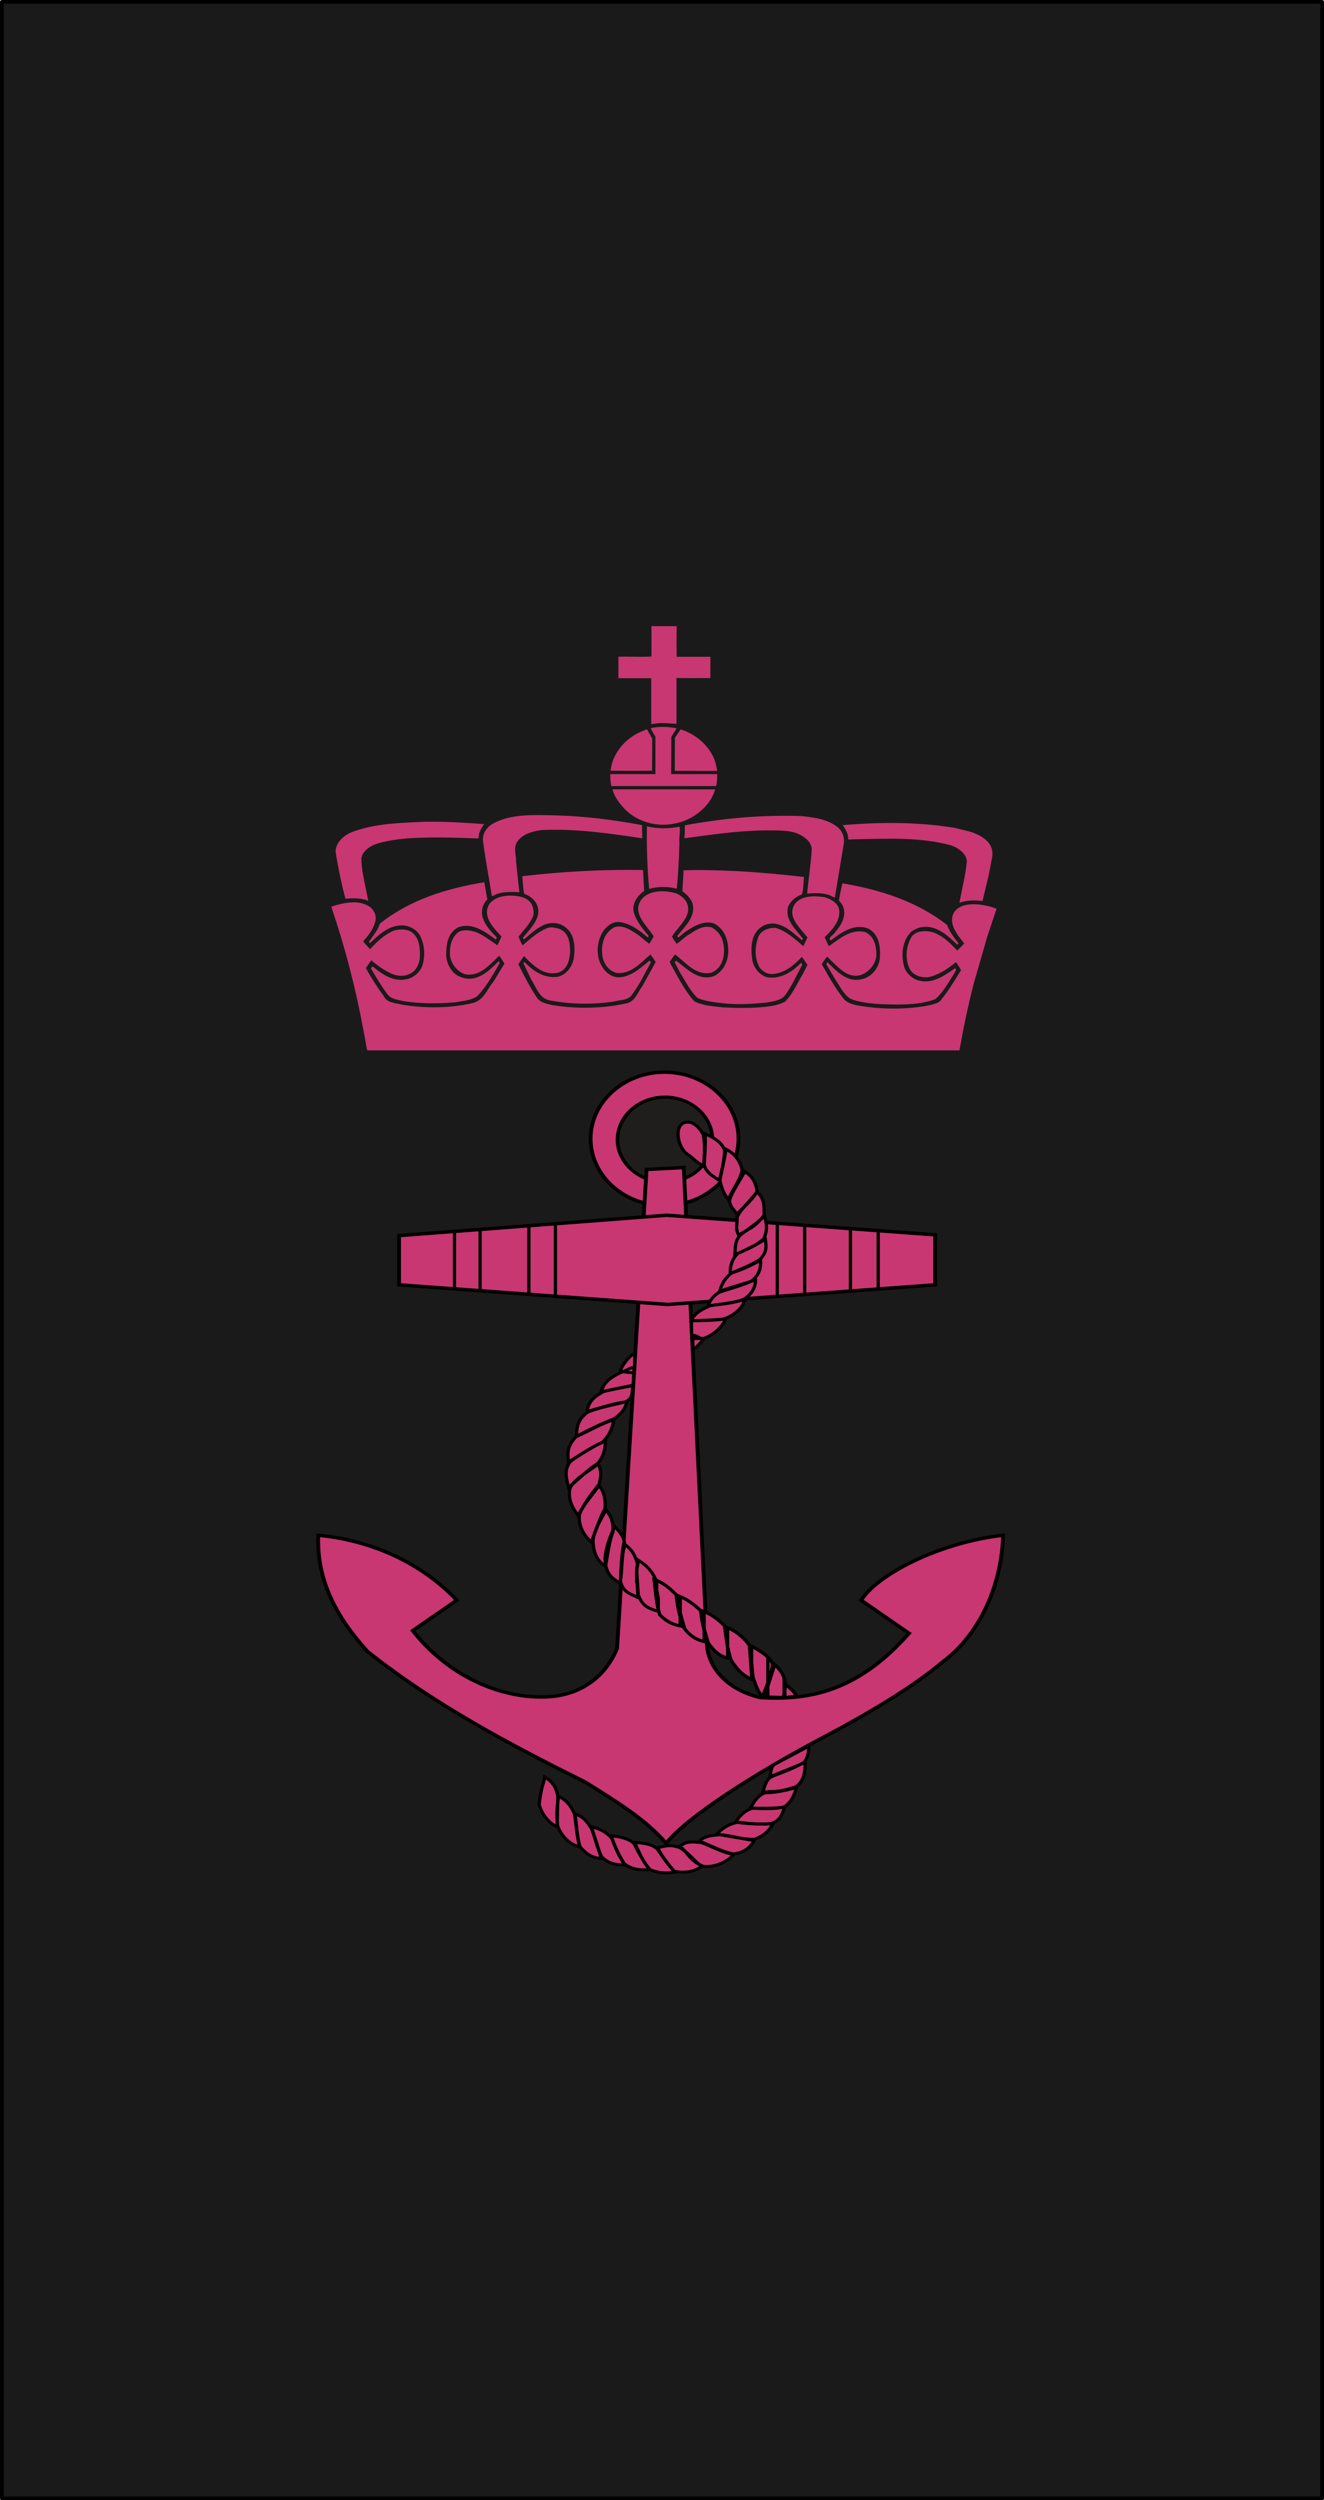 <?xml version="1.0" encoding="UTF-8" standalone="no"?>
<!-- Created with Inkscape (http://www.inkscape.org/) -->

<svg
   xmlns:dc="http://purl.org/dc/elements/1.1/"
   xmlns:cc="http://creativecommons.org/ns#"
   xmlns:rdf="http://www.w3.org/1999/02/22-rdf-syntax-ns#"
   xmlns:svg="http://www.w3.org/2000/svg"
   xmlns="http://www.w3.org/2000/svg"
   xmlns:sodipodi="http://sodipodi.sourceforge.net/DTD/sodipodi-0.dtd"
   xmlns:inkscape="http://www.inkscape.org/namespaces/inkscape"
   width="98"
   height="185.004"
   id="svg18490"
   sodipodi:version="0.32"
   inkscape:version="0.92.0 r15299"
   version="1.0"
   x="0"
   y="0"
   sodipodi:docname="Norway-Navy-OR-1a.svg">
  <defs
     id="defs3">
    <clipPath
       id="clipPath3832"
       clipPathUnits="userSpaceOnUse">
      <path
         id="path3834"
         d="m 297.913,117.527 c 0,0 -4.441,105.188 -14.336,154.206 -7.616,36.892 -20.405,71.772 -42.554,102.537 -20.672,27.195 -46.461,52.983 -73.458,74.063 -6.127,4.569 -11.976,8.883 -18.37,12.65 -6.267,-3.5 -11.917,-8.476 -17.777,-12.522 C 112.094,433.985 94.049,416.207 77.69,397.965 62.273,380.804 49.077,362.282 39.519,342.296 23.695,309.566 15.208,273.884 10.359,236.794 L 7.743,214.366 C 4.441,182.323 3.023,149.361 2.221,117.527 H 297.913"
         inkscape:connector-curvature="0"
         style="fill-opacity:1" />
    </clipPath>
  </defs>
  <sodipodi:namedview
     id="base"
     pagecolor="#ffffff"
     bordercolor="#666666"
     borderopacity="1.0"
     inkscape:pageopacity="0.0"
     inkscape:pageshadow="2"
     inkscape:zoom="3.959798"
     inkscape:cx="52.478469"
     inkscape:cy="85.279174"
     inkscape:document-units="px"
     inkscape:current-layer="layer1"
     inkscape:window-width="1920"
     inkscape:window-height="1137"
     inkscape:window-x="-8"
     inkscape:window-y="-8"
     showgrid="false"
     inkscape:snap-bbox="true"
     inkscape:snap-bbox-midpoints="true"
     inkscape:window-maximized="1" />
  <g
     inkscape:label="Layer 1"
     inkscape:groupmode="layer"
     id="layer1"
     transform="translate(-1,0.004)">
    <rect
       y="0.135"
       x="1.139"
       height="184.727"
       width="97.723"
       id="rect18438"
       style="fill:#1a1a1a;fill-opacity:1;stroke:#000000;stroke-width:0.277;stroke-linejoin:round;stroke-miterlimit:4;stroke-opacity:1" />
    <g
       transform="matrix(2.459,0,0,-2.459,-383.907,1768.197)"
       id="g3198" />
    <g
       transform="matrix(20.774,0,0,-20.774,359.08,-25.832)"
       id="g26146" />
    <g
       transform="matrix(20.774,0,0,-20.774,368.055,-15.656)"
       id="g26498" />
    <g
       id="g5524"
       transform="matrix(0.189,0,0,0.17,-17.646,85.793)">
      <path
         id="path3216"
         d="m 363.661,-232.11 c -0.07,4.232 -0.07,8.918 0,13.289 h 13.196 v 9.255 c -4.244,0.07 -8.964,0 -13.266,0 v 19.928 c -1.825,-0.058 -3.907,-0.337 -5.86,-0.337 -1.349,0 -2.628,0.279 -3.976,0.477 l -0.058,-0.477 v -19.521 h -12.859 v -9.36 c 4.035,-0.128 8.65,0.209 12.952,-0.07 v -13.255 c 3.232,0.07 6.697,0 9.871,0.07"
         inkscape:connector-curvature="0"
         style="fill:#c83771;fill-opacity:1" />
      <path
         id="path3218"
         d="m 363.591,-187.685 c -0.477,1.279 -1.418,2.488 -2.023,3.767 l -0.07,16.161 h 18.045 c 0.07,1.756 -0.128,3.535 -0.407,5.22 H 338.07 c -0.267,-1.616 -0.465,-3.465 -0.407,-5.22 h 17.673 v -16.289 c -0.605,-1.209 -1.372,-2.36 -1.849,-3.709 3.232,-0.802 6.802,-0.663 10.104,0.07"
         inkscape:connector-curvature="0"
         style="fill:#c83771;fill-opacity:1" />
      <path
         id="path3220"
         d="m 354.092,-183.243 -0.058,14.01 c -5.325,0.07 -10.976,0.07 -16.231,0 0.535,-7.406 5.988,-14.685 12.929,-17.44 0.465,-0.07 1.209,-1.081 1.477,-0.198 l 1.884,3.628"
         inkscape:connector-curvature="0"
         style="fill:#c83771;fill-opacity:1" />
      <path
         id="path3222"
         d="m 379.136,-171.384 0.407,2.221 c -5.523,0.128 -11.173,-0.07 -16.626,0 l 0.07,-14.417 2.221,-3.628 c 6.802,2.221 12.72,8.743 13.929,15.824"
         inkscape:connector-curvature="0"
         style="fill:#c83771;fill-opacity:1" />
      <path
         id="path3224"
         d="m 378.741,-161.129 c -1.756,7.209 -8.557,13.371 -15.626,14.847 -7.069,1.756 -14.743,-0.605 -19.661,-6.116 -2.221,-2.628 -4.232,-5.43 -4.907,-8.732 l 40.124,0.035 0.07,-0.035"
         inkscape:connector-curvature="0"
         style="fill:#c83771;fill-opacity:1" />
      <path
         id="path3226"
         d="m 350.127,-145.537 c -0.07,1.953 0.058,3.767 0.058,5.72 -13.057,-2.151 -26.323,-4.302 -39.578,-3.569 -3.848,0.605 -8.15,2.023 -9.836,5.999 -0.872,2.418 0.07,5.255 0,7.743 l 1.279,13.324 c -3.628,-0.267 -7.674,-0.337 -10.638,1.756 l -0.198,-0.407 c -1.081,-8.011 -2.558,-15.952 -3.43,-24.033 -0.14,-2.825 1.407,-5.662 3.965,-7.209 6.941,-4.372 16.359,-3.767 24.509,-3.569 11.511,0.337 22.823,1.953 33.869,4.244"
         inkscape:connector-curvature="0"
         style="fill:#c83771;fill-opacity:1" />
      <path
         id="path3228"
         d="m 416.842,-148.839 c 3.302,0.477 6.534,1.558 9.29,3.709 2.488,1.884 3.5,4.976 2.895,8.15 l -3.43,23.021 c -0.814,-0.337 -1.488,-0.814 -2.221,-1.151 -2.43,-1 -5.93,-0.942 -8.615,-0.605 0.535,-6.592 1.477,-12.859 1.814,-19.452 -0.267,-3.837 -4.034,-6.337 -7.337,-7.337 -3.442,-0.942 -7.278,-0.674 -11.045,-0.744 -10.836,0.14 -21.068,1.884 -31.369,3.43 -0.337,-0.732 0.128,-1.744 0,-2.756 0.058,-1.012 0,-1.953 0.058,-2.895 14.813,-3.035 29.834,-4.581 45.519,-4.035 1.418,0.198 3.035,0.337 4.441,0.663"
         inkscape:connector-curvature="0"
         style="fill:#c83771;fill-opacity:1" />
      <path
         id="path3230"
         d="m 288.25,-146.002 c -1.139,1.942 -2.29,3.837 -2.151,6.255 -7.813,-0.267 -15.626,-0.674 -23.568,-0.267 -5.313,0.128 -10.836,0.872 -15.754,2.36 -2.965,1 -6.127,3.232 -6.592,6.523 0,4.72 1.07,9.499 1.884,14.01 l 0.802,4.511 c -2.756,-1.221 -5.988,-1.221 -8.953,-0.884 -1.546,-6.662 -2.895,-13.661 -3.837,-20.463 0,-3.907 3.162,-7.209 6.662,-8.685 8.894,-3.639 18.649,-3.907 28.416,-4.372 7.871,-0.14 15.347,0.407 23.091,1.012"
         inkscape:connector-curvature="0"
         style="fill:#c83771;fill-opacity:1" />
      <path
         id="path3232"
         d="m 477.836,-142.91 c 4.046,1.139 9.162,4.174 9.429,8.953 0.267,2.151 -0.477,4.104 -0.674,6.127 -0.872,5.186 -2.081,10.232 -3.162,15.347 -2.895,-0.535 -6.534,-0.337 -9.022,0.744 0.942,-5.988 2.43,-11.987 2.895,-18.173 -0.337,-3.569 -3.837,-6.197 -6.999,-7.069 -11.452,-3.302 -23.707,-2.697 -35.555,-2.43 l -3.895,0.14 c 0.058,-2.43 -0.953,-4.383 -2.163,-6.267 14.743,-1.407 30.16,-1.407 44.24,1.279 l 4.907,1.349"
         inkscape:connector-curvature="0"
         style="fill:#c83771;fill-opacity:1" />
      <path
         id="path3234"
         d="m 364.8,-144.863 c 0.337,2.221 -0.267,4.511 -0.07,7.069 -0.128,6.662 -0.465,13.266 -1.012,19.928 -3.36,-1.012 -7.406,-1.012 -10.836,0.07 -0.744,-9.162 -1.012,-18.115 -0.872,-27.207 4.244,1.081 8.476,1.081 12.789,0.14"
         inkscape:connector-curvature="0"
         style="fill:#c83771;fill-opacity:1" />
      <path
         id="path3236"
         d="m 367.219,-112.61 c 3.302,6.058 -2.756,10.766 -5.383,15.545 0.477,1.081 1.151,2.163 1.825,3.162 1.884,-1.279 3.221,-3.162 5.313,-4.372 2.418,-1.756 5.186,-3.767 8.348,-2.756 4.174,2.418 5.255,7.337 4.779,11.976 -0.337,3.174 -1.814,6.534 -4.907,7.743 -5.465,1.418 -9.499,-3.697 -13.138,-7.069 l -0.942,-0.872 c -0.942,0.942 -1.477,2.221 -2.221,3.302 2.965,5.79 5.453,11.778 9.627,17.033 3.372,2.023 7.337,2.151 11.243,2.697 5.383,0.326 11.115,0.395 16.359,-0.209 2.837,-0.337 5.662,-0.872 8.081,-2.36 3.104,-3.628 4.709,-8.011 6.941,-12.115 l 1.744,-3.837 c -0.732,-1.081 -1.407,-2.36 -2.221,-3.43 -3.093,3.628 -6.871,7.267 -11.848,7.464 -1.814,0 -3.43,-1.209 -4.511,-2.616 -2.221,-3.907 -2.093,-9.29 -0.674,-13.534 0.942,-2.697 3.837,-4.046 6.604,-3.976 4.232,1.209 7.674,4.779 10.906,7.883 l 0.198,-0.07 1.546,-3.639 c -2.965,-4.314 -8.278,-9.092 -4.848,-14.743 2.558,-3.569 7.674,-3.43 11.58,-2.756 2.36,0.663 5.046,2.488 5.592,5.046 0.872,4.779 -2.36,8.883 -5.592,12.313 l 1.546,3.779 h 0.337 c 4.116,-3.232 8.418,-7.406 13.941,-5.999 3.639,1.825 4.372,5.999 4.441,9.697 -0.07,3.837 -2.418,7.406 -5.918,8.953 -5.325,1.825 -8.895,-3.232 -12.255,-6.662 -0.337,-0.407 -0.605,-0.872 -1.081,-1.279 -0.872,0.942 -1.477,2.221 -2.151,3.302 2.686,5.244 5.244,10.429 8.743,15.278 2.093,2.36 5.186,2.628 8.15,3.174 8.418,1.279 17.708,1.209 25.928,-0.744 1.337,-0.535 3.023,-0.744 3.895,-2.151 3.035,-4.186 5.395,-8.557 7.813,-12.929 -0.465,-1.221 -1.209,-2.221 -1.814,-3.372 h -0.337 c -3.162,2.895 -6.604,5.383 -10.569,6.395 -2.895,0.337 -5.662,-0.744 -7.139,-3.162 -2.221,-4.372 -1.756,-10.232 0.535,-14.475 1.884,-2.697 5.453,-2.756 8.22,-1.953 3.895,1.418 6.93,4.779 9.627,8.011 0.942,-1.012 1.814,-2.011 2.756,-3.093 -2.756,-3.907 -6.534,-8.755 -3.907,-13.731 2.697,-4.046 8.488,-3.709 12.592,-2.697 1.349,0.267 2.697,0.814 3.976,1.279 l -3.709,12.383 -5.116,19.731 c -2.29,9.836 -4.174,19.731 -5.72,29.555 H 242.463 c -0.535,-2.418 -0.802,-5.313 -1.279,-7.604 -3.023,-18.58 -7.337,-37.101 -12.789,-54.937 4.848,-1.756 11.185,-3.372 15.557,0.465 1.407,1.558 2.151,3.5 1.744,5.662 -0.663,3.5 -2.686,6.255 -4.848,9.022 l 2.628,3.232 h 0.209 c 2.686,-3.232 5.523,-6.267 9.22,-7.953 2.093,-0.674 4.848,-0.802 6.732,0.477 3.569,2.686 3.569,7.604 3.43,11.65 -0.337,2.825 -1.674,5.848 -4.441,6.93 -2.418,1.139 -5.186,0.535 -7.337,-0.674 -2.558,-1.418 -5.046,-3.36 -7.139,-5.383 l -0.198,0.07 -2.023,3.232 c 2.093,4.232 4.511,8.348 7.069,12.313 1.279,2.895 4.511,2.837 6.941,3.569 8.883,1.686 18.987,1.686 27.869,-0.674 4.372,-1.209 5.592,-6.058 8.15,-9.36 l 4.244,-7.802 c -0.616,-1.209 -1.349,-2.29 -2.023,-3.442 -3.709,3.779 -7.546,9.29 -13.336,8.081 -3.5,-1.279 -5.918,-5.186 -5.988,-8.883 -0.07,-3.569 0.605,-7.139 3.43,-9.557 2.151,-1.221 4.779,-0.616 6.871,0.128 3.023,1.418 5.581,3.639 8.209,5.662 l 0.209,-0.14 1.477,-3.639 c -3.302,-3.907 -7.674,-8.953 -4.709,-14.196 2.616,-3.709 7.674,-4.046 11.708,-3.232 1.884,0.337 3.837,1.407 4.779,3.29 0.744,1.756 1.279,4.244 0.267,6.058 -1.209,2.965 -3.5,5.453 -5.383,8.15 0.535,1.209 0.872,2.628 1.616,3.767 3.162,-2.953 6.197,-6.185 10.104,-7.674 1.349,-0.407 2.756,0.14 4.034,0.407 4.174,1.686 4.511,6.534 4.441,10.639 -0.267,3.232 -1,6.871 -4.232,8.348 -5.732,2.023 -10.243,-2.895 -13.743,-6.999 h -0.128 l -2.163,3.5 c 2.29,5.046 4.581,10.162 7.546,14.94 1.418,1.895 3.639,2.29 5.72,2.837 9.36,1.744 20.196,1.546 29.427,-0.814 3.29,-1.139 4.104,-4.918 5.918,-7.476 l 5.186,-10.429 c -0.605,-1.151 -1.349,-2.221 -2.023,-3.302 -3.767,3.5 -7.674,8.825 -13.394,8.011 -3.43,-1.081 -5.255,-4.639 -5.523,-8.081 -0.395,-4.302 0.605,-9.15 4.511,-11.65 3.104,-1.407 6.197,0.744 8.685,2.558 1.953,1.349 3.372,3.035 5.186,4.511 0.674,-1.07 1.349,-2.151 1.756,-3.29 -2.837,-4.918 -8.895,-10.371 -4.511,-16.359 3.162,-3.779 8.883,-3.779 13.324,-2.29 1.546,0.674 2.825,1.814 3.767,3.232"
         inkscape:connector-curvature="0"
         style="fill:#c83771;fill-opacity:1" />
      <path
         id="path3238"
         d="m 350.395,-125.946 0.128,0.209 c 0.07,3.093 0.279,5.848 0.407,8.813 -2.825,2.29 -4.709,5.453 -4.104,9.162 0.942,3.895 3.43,7.197 5.86,10.429 -0.14,0.267 -0.14,0.535 -0.337,0.674 -3.232,-3.035 -6.604,-5.93 -10.848,-6.662 -2.686,-0.407 -5.046,1.477 -6.453,3.697 -2.767,4.383 -3.232,11.383 -0.407,15.964 1.209,2.279 3.569,4.302 6.197,4.372 4.907,-0.07 8.615,-4.104 12.185,-7.267 0.267,0.128 0.337,0.465 0.535,0.732 -2.36,4.848 -4.511,9.836 -7.604,14.417 -1.616,2.221 -4.453,1.884 -6.732,2.616 -8.348,1.418 -16.836,1.279 -24.916,-0.395 -4.581,-0.744 -5.523,-5.79 -7.546,-9.022 l -3.093,-7.139 c 0.07,-0.198 0.198,-0.407 0.407,-0.605 3.36,3.837 7.743,7.337 13.127,6.395 3.709,-1.081 5.79,-4.918 6.267,-8.615 0.465,-5.058 0.198,-11.115 -4.72,-13.871 -2.349,-1.349 -5.72,-1.081 -7.941,0.407 -2.628,1.546 -4.651,3.697 -6.941,5.848 -0.942,-0.802 0.209,-1.337 0.546,-2.011 2.756,-3.709 6.325,-7.883 4.639,-12.789 -0.732,-2.232 -2.825,-4.186 -4.976,-4.988 -0.407,-0.337 -0.209,-0.872 -0.337,-1.279 -0.209,-2.023 -0.407,-4.314 -0.535,-6.465 15.208,-1.953 30.764,-2.965 46.519,-2.697 l 0.674,0.07"
         inkscape:connector-curvature="0"
         style="fill:#c83771;fill-opacity:1" />
      <path
         id="path3240"
         d="m 413.54,-122.981 c -0.267,2.558 -0.198,5.116 -0.802,7.604 -2.43,0.814 -4.848,3.232 -5.523,5.732 -1.081,5.453 3.035,9.418 5.86,13.464 -0.14,0.267 -0.14,0.535 -0.337,0.732 -4.174,-3.767 -8.953,-9.418 -15.01,-6.395 -5.186,3.104 -5.116,9.627 -4.453,15.08 0.546,3.104 2.57,6.337 5.732,7.406 5.383,1.081 9.964,-2.418 13.394,-6.255 0.407,0.267 0.535,0.942 0.198,1.349 -2.011,4.104 -3.697,8.406 -6.127,12.243 -1.616,2.837 -4.779,3.104 -7.604,3.709 -5.383,0.605 -10.778,0.942 -16.231,0.407 -3.558,-0.407 -7.464,-0.884 -10.766,-2.36 -3.093,-3.302 -4.709,-7.267 -6.871,-11.045 l -2.081,-4.441 c 0.07,-0.337 0.267,-0.605 0.535,-0.802 4.314,3.569 8.953,9.29 15.08,6.592 4.046,-2.558 5.523,-7.267 5.325,-11.848 -0.209,-4.372 -1.756,-9.022 -5.93,-11.104 -4.441,-1.081 -8.278,1.814 -11.65,4.441 l -1.953,1.884 -0.465,-0.674 c 3.093,-4.244 7.604,-8.755 5.918,-14.545 -0.732,-1.953 -2.221,-3.628 -3.895,-4.976 0.128,-2.965 0.395,-5.999 0.465,-9.092 7.069,-0.337 14.138,0.07 21.01,0.337 8.546,0.535 17.708,1.477 26.184,2.558"
         inkscape:connector-curvature="0"
         style="fill:#c83771;fill-opacity:1" />
      <path
         id="path3242"
         d="m 289.529,-113.215 c -2.151,2.349 -2.628,5.651 -1.616,8.546 1.012,3.035 3.232,5.72 5.325,8.011 l -0.407,0.942 c -4.046,-3.302 -9.092,-7.604 -14.673,-5.383 -4.383,2.558 -4.72,7.743 -4.79,12.383 0.14,0.744 0.14,1.418 0.337,2.163 0.674,2.825 2.5,6.127 5.592,7.197 5.988,2.558 10.906,-2.756 14.615,-6.93 0.337,0.128 0.267,0.535 0.465,0.744 -2.558,4.907 -5.046,9.964 -8.685,14.336 -2.418,2.023 -5.79,2.151 -8.685,2.756 -6.465,0.674 -13.266,0.674 -19.859,-0.395 -2.488,-0.674 -5.592,-0.814 -7.069,-3.569 -2.29,-3.372 -4.104,-7.011 -6.058,-10.569 -0.07,-0.407 0.198,-0.616 0.395,-0.942 h 0.279 c 3.697,3.29 7.941,6.732 13.196,5.441 2.953,-0.605 5.72,-3.558 6.325,-6.453 1.012,-4.174 0.674,-8.627 -1.012,-12.464 -1.546,-2.965 -4.779,-4.848 -8.209,-4.441 -4.651,0.535 -8.15,4.174 -11.383,7.616 -0.267,0 -0.267,-0.337 -0.477,-0.546 1.616,-2.558 3.442,-4.976 4.314,-7.941 11.65,-10.232 25.916,-15.289 40.868,-17.975 l 1.209,7.476"
         inkscape:connector-curvature="0"
         style="fill:#c83771;fill-opacity:1" />
      <path
         id="path3244"
         d="m 469.558,-102.111 c 0.942,2.895 2.697,5.453 4.441,8.011 -0.058,0.198 -0.128,0.477 -0.395,0.605 -3.907,-4.034 -8.627,-9.15 -14.685,-7.476 -1.279,0.337 -2.29,1.012 -3.36,1.756 -3.639,4.104 -4.046,10.034 -2.837,15.219 0.744,2.825 3.232,5.511 6.069,6.185 5.244,1.349 9.894,-2.29 13.859,-5.453 0.884,0.674 -0.058,1.558 -0.267,2.221 -2.221,3.848 -4.104,7.883 -7.337,11.185 -4.569,2.023 -9.418,2.29 -14.545,2.418 -6.325,-0.07 -13.127,-0.128 -18.777,-2.488 -2.895,-2.151 -4.104,-5.523 -5.93,-8.418 l -3.5,-6.592 0.337,-1.012 c 3.639,3.907 7.883,9.22 13.673,7.406 4.035,-1.012 6.592,-5.186 6.93,-9.092 0.267,-4.779 -0.14,-10.371 -4.639,-12.929 -5.523,-2.29 -10.58,1.825 -14.615,5.255 -1.349,-1.418 1.349,-2.43 1.744,-3.639 2.36,-2.965 4.383,-6.802 3.232,-10.697 -0.267,-1.221 -1.07,-2.163 -1.744,-3.104 0.337,-2.488 0.872,-5.046 1.349,-7.476 15.01,2.837 29.148,7.883 40.996,18.115"
         inkscape:connector-curvature="0"
         style="fill:#c83771;fill-opacity:1" />
      <g
         id="g26126"
         transform="matrix(20.774,0,0,-20.774,359.575,93.56)"
         style="fill:#fceb66;fill-opacity:1">
        <path
           d="M 0,0 C -0.096,0.129 -0.193,0.225 -0.338,0.395 -0.564,0.371 -0.661,0.234 -0.741,0.137 -0.564,0.032 -0.459,-0.105 -0.314,-0.21 -0.169,-0.177 -0.121,-0.073 0,0"
           style="fill:#fceb66;fill-opacity:1;fill-rule:evenodd;stroke:none"
           id="path26128"
           inkscape:connector-curvature="0" />
      </g>
      <g
         id="g26130"
         transform="matrix(20.774,0,0,-20.774,345.128,90.556)"
         style="fill:#fceb66;fill-opacity:1">
        <path
           d="m 0,0 c 0.092,-0.059 0.164,-0.125 0.235,-0.19 0.051,-0.047 0.099,-0.091 0.153,-0.131 0.074,0.02 0.119,0.061 0.171,0.108 0.028,0.026 0.057,0.052 0.092,0.076 C 0.597,-0.067 0.542,-0.006 0.475,0.069 0.436,0.113 0.393,0.162 0.344,0.218 0.162,0.193 0.072,0.087 0,0 m 0.375,-0.387 -0.011,0.008 c -0.062,0.045 -0.117,0.095 -0.17,0.144 -0.076,0.069 -0.154,0.141 -0.256,0.201 l -0.031,0.018 0.041,0.05 C 0.026,0.128 0.132,0.257 0.354,0.281 L 0.37,0.283 0.38,0.27 C 0.433,0.209 0.479,0.157 0.521,0.11 0.595,0.027 0.658,-0.043 0.72,-0.126 L 0.74,-0.153 0.711,-0.171 C 0.668,-0.197 0.634,-0.228 0.6,-0.258 0.544,-0.309 0.486,-0.362 0.388,-0.384 Z"
           style="fill:#fceb66;fill-opacity:1;fill-rule:nonzero;stroke:none"
           id="path26132"
           inkscape:connector-curvature="0" />
      </g>
      <path
         style="fill:#c83771;fill-opacity:1;fill-rule:evenodd;stroke:#000000;stroke-width:1.5;stroke-miterlimit:4;stroke-dasharray:none;stroke-opacity:1"
         d="m 358.909,-38.026 c -15.913,0 -28.959,13.046 -28.959,28.959 0,16.079 13.046,29.125 28.959,29.125 15.892,0 28.961,-13.046 28.961,-29.125 0,-15.913 -13.069,-28.959 -28.961,-28.959 z m 0.172,10.928 c 10.221,0 18.551,8.308 18.551,18.529 0,10.138 -8.33,18.385 -18.551,18.385 -10.055,0 -18.553,-8.413 -18.553,-18.385 0,-10.221 8.332,-18.529 18.553,-18.529 z m 0,1.266 c -9.369,0 -17.285,7.915 -17.285,17.264 0,9.286 7.916,17.119 17.285,17.119 9.515,0 17.264,-7.688 17.264,-17.119 0,-9.681 -7.583,-17.264 -17.264,-17.264 z"
         id="path26136"
         inkscape:connector-curvature="0" />
      <path
         inkscape:connector-curvature="0"
         id="path26144"
         style="fill:#201e1c;fill-opacity:1;fill-rule:evenodd;stroke:none;stroke-width:0.79"
         d="m 359.08,-26.469 c -9.722,0 -17.907,8.04 -17.907,17.907 0,9.702 8.185,17.741 17.907,17.741 10.055,0 17.907,-8.04 17.907,-17.741 0,-9.868 -7.853,-17.907 -17.907,-17.907" />
      <path
         inkscape:connector-curvature="0"
         id="path26152"
         style="fill:#c83771;fill-opacity:1;fill-rule:evenodd;stroke:#000000;stroke-width:1.5;stroke-miterlimit:4;stroke-dasharray:none;stroke-opacity:1"
         d="M 366.434,3.493 351.872,4.324 340.321,212.752 c -4.508,12.381 -13.898,19.59 -25.116,20.94 -18.572,1.994 -40.51,-8.04 -54.906,-28.627 L 277.542,191.832 c -14.064,-16.578 -33.8,-26.113 -54.241,-28.294 -0.665,18.925 6.544,34.984 19.258,50.564 25.947,22.935 55.405,40.343 85.382,56.921 12.049,8.372 23.599,16.225 31.639,26.612 7.686,-11.052 34.319,-30.31 62.447,-46.7 16.744,-9.889 34.153,-21.273 46.036,-32.47 14.895,-12.402 22.935,-34.174 23.433,-54.927 -25.261,3.178 -49.38,17.263 -55.571,28.294 l 18.738,14.397 c -19.091,23.953 -37.331,29.458 -58.251,27.962 -12.735,-3.345 -19.611,-12.381 -20.774,-21.439 z" />
      <g
         id="g26158"
         transform="matrix(20.774,0,0,-20.774,254.939,33.121)"
         style="stroke:#000000;stroke-width:0.072;stroke-miterlimit:4;stroke-dasharray:none;stroke-opacity:1">
        <path
           d="M 0,0 5.045,0.427 10.106,0.016 V -1.031 L 5.061,-1.443 0,-1.031 Z"
           style="fill:#c83771;fill-opacity:1;fill-rule:evenodd;stroke:#000000;stroke-width:0.072;stroke-miterlimit:4;stroke-dasharray:none;stroke-opacity:1"
           id="path26160"
           inkscape:connector-curvature="0" />
      </g>
      <g
         id="g26166"
         transform="matrix(20.774,0,0,-20.774,276.709,31.447)">
        <path
           d="M 0,0 V -1.193 Z"
           style="fill:#ffd200;fill-opacity:1;fill-rule:evenodd;stroke:none"
           id="path26168"
           inkscape:connector-curvature="0" />
      </g>
      <g
         id="g26172"
         transform="matrix(20.774,0,0,-20.774,286.751,30.448)">
        <path
           d="M 0,0 V -1.273 Z"
           style="fill:#ffd200;fill-opacity:1;fill-rule:evenodd;stroke:none"
           id="path26174"
           inkscape:connector-curvature="0" />
      </g>
      <g
         id="g26178"
         transform="matrix(20.774,0,0,-20.774,442.62,30.778)">
        <path
           d="M 0,0 V -1.225 Z"
           style="fill:#ffd200;fill-opacity:1;fill-rule:evenodd;stroke:none"
           id="path26180"
           inkscape:connector-curvature="0" />
      </g>
      <g
         id="g26184"
         transform="matrix(20.774,0,0,-20.774,431.728,30.448)">
        <path
           d="M 0,0 V -1.257 Z"
           style="fill:#ffd200;fill-opacity:1;fill-rule:evenodd;stroke:none"
           id="path26186"
           inkscape:connector-curvature="0" />
      </g>
      <g
         id="g26190"
         transform="matrix(20.774,0,0,-20.774,316.221,27.602)">
        <path
           d="M 0,0 V -1.523 Z"
           style="fill:#ffd200;fill-opacity:1;fill-rule:evenodd;stroke:none"
           id="path26192"
           inkscape:connector-curvature="0" />
      </g>
      <g
         id="g26196"
         transform="matrix(20.774,0,0,-20.774,403.103,27.435)">
        <path
           d="M 0,0 V -1.572 Z"
           style="fill:#ffd200;fill-opacity:1;fill-rule:evenodd;stroke:none"
           id="path26198"
           inkscape:connector-curvature="0" />
      </g>
      <g
         id="g26202"
         transform="matrix(20.774,0,0,-20.774,305.838,28.435)">
        <path
           d="M 0,0 V -1.427 Z"
           style="fill:#ffd200;fill-opacity:1;fill-rule:evenodd;stroke:none"
           id="path26204"
           inkscape:connector-curvature="0" />
      </g>
      <g
         id="g26208"
         transform="matrix(20.774,0,0,-20.774,413.82,28.1)">
        <path
           d="M 0,0 V -1.459 Z"
           style="fill:#ffd200;fill-opacity:1;fill-rule:evenodd;stroke:none"
           id="path26210"
           inkscape:connector-curvature="0" />
      </g>
      <g
         transform="matrix(0.79,0,0,0.79,596.075,-133.654)"
         id="g6545">
        <path
           inkscape:connector-curvature="0"
           id="path26170"
           style="fill:#000000;fill-opacity:1;fill-rule:nonzero;stroke:none"
           d="m -403.54,240.421 h -1.604 v -31.379 h 1.604 z" />
        <path
           inkscape:connector-curvature="0"
           id="path26176"
           style="fill:#000000;fill-opacity:1;fill-rule:nonzero;stroke:none"
           d="m -390.836,241.262 h -1.604 v -33.483 h 1.604 z" />
        <path
           inkscape:connector-curvature="0"
           id="path26182"
           style="fill:#000000;fill-opacity:1;fill-rule:nonzero;stroke:none"
           d="m -193.489,240.421 h -1.604 v -32.22 h 1.604 z" />
        <path
           inkscape:connector-curvature="0"
           id="path26188"
           style="fill:#000000;fill-opacity:1;fill-rule:nonzero;stroke:none"
           d="m -207.271,240.841 h -1.604 v -33.062 h 1.604 z" />
        <path
           inkscape:connector-curvature="0"
           id="path26194"
           style="fill:#000000;fill-opacity:1;fill-rule:nonzero;stroke:none"
           d="m -353.513,244.234 h -1.604 v -40.059 h 1.604 z" />
        <path
           inkscape:connector-curvature="0"
           id="path26200"
           style="fill:#000000;fill-opacity:1;fill-rule:nonzero;stroke:none"
           d="m -243.516,245.286 h -1.604 V 203.939 h 1.604 z" />
        <path
           inkscape:connector-curvature="0"
           id="path26206"
           style="fill:#000000;fill-opacity:1;fill-rule:nonzero;stroke:none"
           d="m -366.664,242.761 h -1.604 v -37.534 h 1.604 z" />
        <path
           inkscape:connector-curvature="0"
           id="path26212"
           style="fill:#000000;fill-opacity:1;fill-rule:nonzero;stroke:none"
           d="m -229.944,243.156 h -1.604 v -38.375 h 1.604 z" />
      </g>
      <g
         id="g26214"
         transform="matrix(20.774,0,0,-20.774,316.89,290.273)"
         style="fill:#fceb66;fill-opacity:1">
        <path
           d="M 0,0 C 0.008,0.21 0.008,0.435 0.016,0.613 0,0.773 -0.065,0.935 -0.234,1.04 -0.258,0.854 -0.282,0.935 -0.339,0.468 -0.298,0.282 -0.161,0.073 0,0"
           style="fill:#c83771;fill-opacity:1;fill-rule:evenodd;stroke:none"
           id="path26216"
           inkscape:connector-curvature="0" />
      </g>
      <g
         id="g26222"
         transform="matrix(20.774,0,0,-20.774,325.763,298.971)"
         style="fill:#fceb66;fill-opacity:1">
        <path
           d="M 0,0 C -0.057,0.217 -0.073,0.508 -0.097,0.677 -0.161,0.838 -0.242,0.975 -0.403,1.056 -0.42,0.87 -0.443,0.717 -0.42,0.451 -0.371,0.257 -0.193,0.032 0,0"
           style="fill:#c83771;fill-opacity:1;fill-rule:evenodd;stroke:none"
           id="path26224"
           inkscape:connector-curvature="0" />
      </g>
      <g
         id="g26230"
         transform="matrix(20.774,0,0,-20.774,334.297,304.168)"
         style="fill:#fceb66;fill-opacity:1">
        <path
           d="M 0,0 C -0.064,0.21 -0.129,0.467 -0.193,0.637 -0.266,0.758 -0.338,0.878 -0.5,0.935 -0.475,0.766 -0.467,0.5 -0.411,0.257 -0.298,0.097 -0.178,0.016 0,0"
           style="fill:#c83771;fill-opacity:1;fill-rule:evenodd;stroke:none"
           id="path26232"
           inkscape:connector-curvature="0" />
      </g>
      <g
         id="g26238"
         transform="matrix(20.774,0,0,-20.774,343.34,307.01)"
         style="fill:#fceb66;fill-opacity:1">
        <path
           d="M 0,0 C -0.105,0.193 -0.186,0.378 -0.234,0.548 -0.331,0.685 -0.46,0.757 -0.629,0.806 -0.573,0.628 -0.524,0.378 -0.435,0.177 -0.306,0.032 -0.186,0.008 0,0"
           style="fill:#c83771;fill-opacity:1;fill-rule:evenodd;stroke:none"
           id="path26240"
           inkscape:connector-curvature="0" />
      </g>
      <g
         id="g26246"
         transform="matrix(20.774,0,0,-20.774,353.054,309.023)"
         style="fill:#fceb66;fill-opacity:1">
        <path
           d="M 0,0 C -0.121,0.185 -0.21,0.371 -0.283,0.532 -0.347,0.637 -0.556,0.701 -0.726,0.709 -0.669,0.54 -0.588,0.322 -0.475,0.129 -0.331,0 -0.186,-0.008 0,0"
           style="fill:#c83771;fill-opacity:1;fill-rule:evenodd;stroke:none"
           id="path26248"
           inkscape:connector-curvature="0" />
      </g>
      <g
         id="g26254"
         transform="matrix(20.774,0,0,-20.774,363.096,310.029)"
         style="fill:#fceb66;fill-opacity:1">
        <path
           d="M 0,0 C -0.137,0.145 -0.226,0.322 -0.338,0.483 -0.459,0.596 -0.596,0.605 -0.766,0.62 -0.685,0.435 -0.605,0.201 -0.468,0.048 -0.299,-0.024 -0.178,-0.032 0,0"
           style="fill:#c83771;fill-opacity:1;fill-rule:evenodd;stroke:none"
           id="path26256"
           inkscape:connector-curvature="0" />
      </g>
      <g
         id="g26262"
         transform="matrix(20.774,0,0,-20.774,373.469,307.515)"
         style="fill:#fceb66;fill-opacity:1">
        <path
           d="M 0,0 C -0.145,0.113 -0.266,0.314 -0.427,0.395 -0.58,0.452 -0.652,0.435 -0.83,0.387 -0.757,0.242 -0.709,0.145 -0.516,-0.105 -0.322,-0.145 -0.136,-0.121 0,0"
           style="fill:#c83771;fill-opacity:1;fill-rule:evenodd;stroke:none"
           id="path26264"
           inkscape:connector-curvature="0" />
      </g>
      <g
         id="g26270"
         transform="matrix(20.774,0,0,-20.774,386.031,302.324)"
         style="fill:#fceb66;fill-opacity:1">
        <path
           d="M 0,0 C -0.226,0.032 -0.468,0.202 -0.629,0.25 -0.798,0.257 -0.878,0.282 -1.015,0.169 -0.878,0.064 -0.822,-0.153 -0.573,-0.25 -0.371,-0.282 -0.113,-0.161 0,0"
           style="fill:#c83771;fill-opacity:1;fill-rule:evenodd;stroke:none"
           id="path26272"
           inkscape:connector-curvature="0" />
      </g>
      <g
         id="g26278"
         transform="matrix(20.774,0,0,-20.774,394.064,296.31)"
         style="fill:#fceb66;fill-opacity:1">
        <path
           d="M 0,0 C -0.21,0.025 -0.468,0.113 -0.637,0.122 -0.782,0.105 -0.919,0.105 -1.04,-0.016 -0.878,-0.064 -0.629,-0.233 -0.387,-0.282 -0.194,-0.249 -0.081,-0.161 0,0"
           style="fill:#c83771;fill-opacity:1;fill-rule:evenodd;stroke:none"
           id="path26280"
           inkscape:connector-curvature="0" />
      </g>
      <g
         id="g26286"
         transform="matrix(20.774,0,0,-20.774,401.422,289.093)"
         style="fill:#fceb66;fill-opacity:1">
        <path
           d="M 0,0 C -0.225,-0.008 -0.499,0 -0.669,0.032 -0.83,0 -0.951,-0.089 -1.064,-0.218 -0.878,-0.242 -0.58,-0.323 -0.354,-0.323 -0.194,-0.258 -0.08,-0.162 0,0"
           style="fill:#c83771;fill-opacity:1;fill-rule:evenodd;stroke:none"
           id="path26288"
           inkscape:connector-curvature="0" />
      </g>
      <g
         id="g26294"
         transform="matrix(20.774,0,0,-20.774,406.109,281.739)"
         style="fill:#fceb66;fill-opacity:1">
        <path
           d="m 0,0 c -0.217,-0.032 -0.403,-0.024 -0.58,-0.024 -0.122,-0.008 -0.274,-0.145 -0.347,-0.29 0.178,-0.024 0.443,-0.056 0.661,-0.032 C -0.08,-0.282 -0.064,-0.161 0,0"
           style="fill:#c83771;fill-opacity:1;fill-rule:evenodd;stroke:none"
           id="path26296"
           inkscape:connector-curvature="0" />
      </g>
      <g
         id="g26302"
         transform="matrix(20.774,0,0,-20.774,410.638,273.2)"
         style="fill:#fceb66;fill-opacity:1">
        <path
           d="M 0,0 C -0.194,-0.064 -0.395,-0.113 -0.589,-0.113 -0.734,-0.169 -0.79,-0.29 -0.87,-0.435 -0.669,-0.443 -0.411,-0.467 -0.218,-0.403 -0.089,-0.282 -0.048,-0.177 0,0"
           style="fill:#c83771;fill-opacity:1;fill-rule:evenodd;stroke:none"
           id="path26304"
           inkscape:connector-curvature="0" />
      </g>
      <g
         id="g26310"
         transform="matrix(20.774,0,0,-20.774,413.978,262.319)"
         style="fill:#fceb66;fill-opacity:1">
        <path
           d="m 0,0 c -0.185,-0.089 -0.443,-0.202 -0.604,-0.274 -0.113,-0.08 -0.145,-0.161 -0.194,-0.363 0.178,0.065 0.186,-0.032 0.629,0.129 C -0.016,-0.387 0.008,-0.177 0,0"
           style="fill:#c83771;fill-opacity:1;fill-rule:evenodd;stroke:none"
           id="path26312"
           inkscape:connector-curvature="0" />
      </g>
      <g
         id="g26318"
         transform="matrix(20.774,0,0,-20.774,402.087,263.146)"
         style="fill:#fceb66;fill-opacity:1">
        <path
           d="m 0,0 c -0.072,-0.049 -0.072,-0.169 -0.088,-0.275 0.161,0.081 0.403,0.162 0.628,0.307 0.105,0.105 0.113,0.355 0.089,0.339 z"
           style="fill:#c83771;fill-opacity:1;fill-rule:evenodd;stroke:none"
           id="path26320"
           inkscape:connector-curvature="0" />
      </g>
      <g
         id="g26326"
         transform="matrix(20.774,0,0,-20.774,330.279,166.382)"
         style="fill:#fceb66;fill-opacity:1">
        <path
           d="M 0,0 C 0.089,0.225 0.161,0.516 0.258,0.693 0.274,0.894 0.241,1.064 0.136,1.193 0.04,1.056 -0.153,0.798 -0.226,0.564 -0.242,0.346 -0.153,0.145 0,0"
           style="fill:#c83771;fill-opacity:1;fill-rule:evenodd;stroke:none"
           id="path26328"
           inkscape:connector-curvature="0" />
      </g>
      <g
         id="g26334"
         transform="matrix(20.774,0,0,-20.774,335.805,176.929)"
         style="fill:#fceb66;fill-opacity:1">
        <path
           d="M 0,0 C 0.048,0.234 0.064,0.524 0.145,0.717 0.145,0.903 0.129,1.023 0.008,1.176 -0.081,0.975 -0.21,0.773 -0.234,0.54 -0.226,0.314 -0.178,0.129 0,0"
           style="fill:#c83771;fill-opacity:1;fill-rule:evenodd;stroke:none"
           id="path26336"
           inkscape:connector-curvature="0" />
      </g>
      <g
         id="g26342"
         transform="matrix(20.774,0,0,-20.774,348.026,179.108)"
         style="fill:#fceb66;fill-opacity:1">
        <path
           d="M 0,0 V -0.242 Z M 0.409,-0.576 C 0.385,-0.438 0.361,-0.31 0.369,-0.197 0.305,-0.019 0.2,0.117 0.031,0.23 0.038,0.214 0,0.048 0,0 c 0,0 0.038,-0.551 0.031,-0.551 0,0 0.007,0.056 0.016,0.016 0.072,-0.193 0.177,-0.25 0.362,-0.306 z M 0.378,-0.194 V -0.62 C 0.355,-0.459 0.346,-0.306 0.331,-0.177 0.346,-0.185 0.363,-0.194 0.378,-0.194 M 0.822,-0.532 V -0.87 c -0.033,0.129 -0.049,0.25 -0.064,0.362 -0.13,0.145 -0.234,0.25 -0.38,0.314 V -0.62 c 0.009,-0.097 0.033,-0.202 0.057,-0.291 0.129,-0.145 0.226,-0.201 0.387,-0.233 v 0.193 C 0.782,-0.798 0.758,-0.645 0.749,-0.5 0.773,-0.508 0.798,-0.524 0.822,-0.532 M 1.273,-0.846 V -1.209 C 1.249,-1.08 1.225,-0.951 1.217,-0.838 1.088,-0.701 0.959,-0.596 0.822,-0.532 V -0.87 c 0.016,-0.097 0.048,-0.194 0.072,-0.291 -0.024,0 -0.048,0.009 -0.072,0.017 v 0.193 c 0.016,-0.064 0.032,-0.137 0.056,-0.21 0.097,-0.161 0.226,-0.274 0.395,-0.314 v 0.234 C 1.241,-1.096 1.217,-0.959 1.208,-0.822 1.225,-0.83 1.249,-0.838 1.273,-0.846 M 1.716,-1.58 c -0.024,0.145 -0.032,0.29 -0.048,0.419 -0.113,0.146 -0.25,0.25 -0.395,0.315 v -0.363 c 0.024,-0.089 0.048,-0.185 0.073,-0.282 -0.025,0 -0.049,0.008 -0.073,0.016 v 0.234 c 0.024,-0.081 0.04,-0.161 0.064,-0.242 0.105,-0.169 0.21,-0.29 0.379,-0.339 z m 0,0.396 V -1.572 C 1.692,-1.426 1.676,-1.29 1.66,-1.161 1.684,-1.169 1.7,-1.177 1.716,-1.184 m 0,-0.638 v 0.242 c 0.008,-0.08 0.024,-0.169 0.049,-0.249 -0.016,0 -0.033,0.007 -0.049,0.007 M 2.168,-2.144 C 2.152,-1.942 2.144,-1.725 2.127,-1.555 2.03,-1.402 1.869,-1.249 1.716,-1.184 v -0.388 c 0.016,-0.096 0.033,-0.193 0.065,-0.29 0.104,-0.177 0.209,-0.322 0.387,-0.403 z m 0,0.572 v -0.346 c -0.016,0.121 -0.016,0.25 -0.009,0.354 0,0 0,-0.008 0.009,-0.008 m 0,-0.693 h 0.008 c 0,0.041 -0.008,0.081 -0.008,0.121 z M 2.474,-2.393 C 2.45,-2.482 2.417,-2.571 2.393,-2.635 h 0.081 z m 0,0.588 V -2.337 C 2.442,-2.442 2.401,-2.547 2.369,-2.627 2.264,-2.49 2.24,-2.361 2.192,-2.216 2.184,-2.128 2.176,-2.023 2.168,-1.918 v 0.346 c 0.096,-0.064 0.225,-0.136 0.306,-0.233 m 0,-0.532 c 0.048,0.137 0.08,0.282 0.088,0.395 -0.016,0.048 -0.048,0.097 -0.088,0.137 z M 2.78,-2.587 C 2.772,-2.627 2.764,-2.651 2.756,-2.651 H 2.78 v 0.016 C 2.772,-2.644 2.756,-2.644 2.74,-2.644 l -0.266,0.009 v 0.242 c 0.048,0.144 0.088,0.314 0.128,0.434 0.081,-0.08 0.145,-0.169 0.178,-0.273 z m 0.024,0.218 c 0,-0.065 -0.016,-0.161 -0.024,-0.218 v 0.355 C 2.796,-2.281 2.804,-2.337 2.796,-2.402 2.772,-2.49 2.82,-2.595 2.78,-2.635 v -0.016 l 0.234,0.032 h 0.008 v 0.008 c -0.008,0.024 -0.129,0.169 -0.218,0.242"
           style="fill:#c83771;fill-opacity:1;fill-rule:evenodd;stroke:none"
           id="path26344"
           inkscape:connector-curvature="0" />
      </g>
      <g
         id="g26350"
         transform="matrix(20.774,0,0,-20.774,348.506,189.676)"
         style="fill:#fceb66;fill-opacity:1">
        <path
           d="m 0,0 c -0.008,0.242 -0.039,0.466 -0.007,0.668 -0.048,0.177 -0.097,0.29 -0.258,0.419 -0.04,-0.209 -0.054,-0.543 -0.062,-0.801 0.056,-0.209 0.149,-0.24 0.351,-0.337 z m -0.337,0.256 c 0.048,0.242 0.024,0.591 0.088,0.776 0,0.186 -0.064,0.258 -0.185,0.412 C -0.523,1.242 -0.603,1.008 -0.619,0.767 -0.603,0.549 -0.571,0.428 -0.394,0.3 Z M 0.871,-0.652 C 0.807,-0.418 0.758,-0.2 0.735,0.001 0.597,0.162 0.476,0.267 0.307,0.332 0.334,0.101 0.354,-0.19 0.412,-0.402 0.565,-0.563 0.67,-0.619 0.871,-0.652 m 0.452,-0.33 C 1.258,-0.757 1.21,-0.531 1.194,-0.329 1.049,-0.168 0.895,-0.056 0.726,0.009 0.743,-0.2 0.783,-0.418 0.855,-0.652 0.96,-0.837 1.121,-0.95 1.323,-0.982 M 1.742,-1.32 C 1.677,-1.095 1.669,-0.853 1.645,-0.652 1.508,-0.49 1.355,-0.37 1.185,-0.313 1.202,-0.523 1.25,-0.74 1.315,-0.974 1.427,-1.16 1.54,-1.289 1.742,-1.32 m 0.411,-0.436 c -0.024,0.242 -0.033,0.508 -0.049,0.709 -0.105,0.169 -0.29,0.339 -0.467,0.395 0.024,-0.209 0.048,-0.467 0.121,-0.701 0.104,-0.185 0.209,-0.322 0.395,-0.403 m -0.017,0.701 c -0.024,-0.201 0.017,-0.468 0.033,-0.652 0.048,-0.145 0.072,-0.274 0.177,-0.411 0.081,0.185 0.177,0.475 0.193,0.685 -0.064,0.169 -0.257,0.29 -0.403,0.378 M 2.579,-1.45 C 2.515,-1.651 2.443,-1.965 2.37,-2.126 l 0.347,-0.009 c 0.104,-0.008 0.024,0.137 0.056,0.242 0.008,0.194 -0.072,0.322 -0.194,0.443 m 0.202,-0.411 c 0,-0.104 -0.032,-0.282 -0.048,-0.282 l 0.258,0.032 c 0.016,0 -0.105,0.178 -0.21,0.25"
           style="fill:#c83771;fill-opacity:1;fill-rule:evenodd;stroke:none"
           id="path26352"
           inkscape:connector-curvature="0" />
      </g>
      <g
         id="g26358"
         transform="matrix(20.774,0,0,-20.774,325.088,154.829)"
         style="fill:#fceb66;fill-opacity:1">
        <path
           d="M 0,0 C 0.113,0.225 0.266,0.435 0.387,0.604 0.427,0.789 0.459,0.902 0.379,1.08 0.258,0.951 -0.072,0.782 -0.153,0.564 -0.193,0.338 -0.105,0.153 0,0"
           style="fill:#c83771;fill-opacity:1;fill-rule:evenodd;stroke:none"
           id="path26360"
           inkscape:connector-curvature="0" />
      </g>
      <g
         id="g26366"
         transform="matrix(20.774,0,0,-20.774,341.661,92.224)"
         style="fill:#fceb66;fill-opacity:1">
        <path
           d="M 0,0 C 0.089,0 0.258,-0.064 0.266,0.024 L 0.274,0.355 C 0.274,0.436 0.024,0.161 0,0"
           style="fill:#c83771;fill-opacity:1;fill-rule:evenodd;stroke:none"
           id="path26368"
           inkscape:connector-curvature="0" />
      </g>
      <g
         id="g26374"
         transform="matrix(20.774,0,0,-20.774,328.611,109.633)"
         style="fill:#fceb66;fill-opacity:1">
        <path
           d="M 0,0 C 0.233,0.073 0.523,0.178 0.725,0.201 0.806,0.25 0.838,0.298 0.846,0.363 0.854,0.419 0.854,0.475 0.87,0.54 0.87,0.548 0.499,0.468 0.314,0.419 0.129,0.306 0.032,0.217 0,0"
           style="fill:#c83771;fill-opacity:1;fill-rule:evenodd;stroke:none"
           id="path26376"
           inkscape:connector-curvature="0" />
      </g>
      <g
         id="g26382"
         transform="matrix(20.774,0,0,-20.774,334.133,101.088)"
         style="fill:#fceb66;fill-opacity:1">
        <path
           d="M 0,0 C 0.21,0.056 0.604,0.137 0.604,0.145 L 0.62,0.475 C 0.628,0.564 0.483,0.451 0.403,0.419 0.201,0.322 0.048,0.209 0,0"
           style="fill:#c83771;fill-opacity:1;fill-rule:evenodd;stroke:none"
           id="path26384"
           inkscape:connector-curvature="0" />
      </g>
      <g
         id="g26390"
         transform="matrix(20.774,0,0,-20.774,324.589,120.514)"
         style="fill:#fceb66;fill-opacity:1">
        <path
           d="M 0,0 C 0.218,0.113 0.475,0.274 0.669,0.338 0.814,0.459 0.903,0.54 0.951,0.734 0.749,0.677 0.427,0.612 0.202,0.508 0.032,0.363 -0.008,0.217 0,0"
           style="fill:#c83771;fill-opacity:1;fill-rule:evenodd;stroke:none"
           id="path26392"
           inkscape:connector-curvature="0" />
      </g>
      <g
         id="g26398"
         transform="matrix(20.774,0,0,-20.774,321.406,131.566)"
         style="fill:#fceb66;fill-opacity:1">
        <path
           d="M 0,0 C 0.21,0.137 0.443,0.322 0.629,0.403 0.758,0.54 0.83,0.701 0.854,0.903 0.661,0.822 0.363,0.669 0.145,0.532 -0.008,0.363 -0.032,0.218 0,0"
           style="fill:#c83771;fill-opacity:1;fill-rule:evenodd;stroke:none"
           id="path26400"
           inkscape:connector-curvature="0" />
      </g>
      <g
         id="g26406"
         transform="matrix(20.774,0,0,-20.774,370.116,82.011)"
         style="fill:#fceb66;fill-opacity:1">
        <path
           d="M 0,0 C 0,-0.08 0.129,0.097 0.194,0.185 0.129,0.202 -0.008,0.314 -0.008,0.242 Z"
           style="fill:#c83771;fill-opacity:1;fill-rule:evenodd;stroke:none"
           id="path26408"
           inkscape:connector-curvature="0" />
      </g>
      <g
         id="g26414"
         transform="matrix(20.774,0,0,-20.774,382.842,69.451)"
         style="fill:#fceb66;fill-opacity:1">
        <path
           d="m 0,0 c -0.209,-0.008 -0.459,-0.032 -0.645,-0.032 l 0.008,-0.339 c 0,-0.064 0.122,-0.024 0.218,-0.032 C -0.241,-0.346 -0.064,-0.169 0,0"
           style="fill:#c83771;fill-opacity:1;fill-rule:evenodd;stroke:none"
           id="path26416"
           inkscape:connector-curvature="0" />
      </g>
      <g
         id="g26422"
         transform="matrix(20.774,0,0,-20.774,390.371,60.583)"
         style="fill:#fceb66;fill-opacity:1">
        <path
           d="m 0,0 c -0.209,-0.105 -0.483,-0.113 -0.653,-0.145 -0.145,-0.073 -0.29,-0.145 -0.354,-0.314 0.185,0.008 0.33,-0.008 0.596,0.032 C -0.225,-0.362 -0.024,-0.202 0,0"
           style="fill:#c83771;fill-opacity:1;fill-rule:evenodd;stroke:none"
           id="path26424"
           inkscape:connector-curvature="0" />
      </g>
      <g
         id="g26430"
         transform="matrix(20.774,0,0,-20.774,394.563,52.379)"
         style="fill:#fceb66;fill-opacity:1">
        <path
           d="m 0,0 c -0.202,-0.072 -0.484,-0.161 -0.645,-0.226 -0.121,-0.088 -0.201,-0.161 -0.249,-0.322 0.16,0.04 0.426,0.056 0.66,0.129 C -0.081,-0.306 0,-0.177 0,0"
           style="fill:#c83771;fill-opacity:1;fill-rule:evenodd;stroke:none"
           id="path26432"
           inkscape:connector-curvature="0" />
      </g>
      <g
         id="g26438"
         transform="matrix(20.774,0,0,-20.774,396.567,43.839)"
         style="fill:#fceb66;fill-opacity:1">
        <path
           d="m 0,0 c -0.185,-0.113 -0.378,-0.21 -0.548,-0.266 -0.12,-0.105 -0.193,-0.234 -0.225,-0.403 0.177,0.073 0.403,0.129 0.604,0.234 C -0.032,-0.306 0.008,-0.185 0,0"
           style="fill:#c83771;fill-opacity:1;fill-rule:evenodd;stroke:none"
           id="path26440"
           inkscape:connector-curvature="0" />
      </g>
      <g
         id="g26446"
         transform="matrix(20.774,0,0,-20.774,398.41,34.632)"
         style="fill:#fceb66;fill-opacity:1">
        <path
           d="m 0,0 c -0.177,-0.129 -0.346,-0.21 -0.499,-0.29 -0.105,-0.073 -0.17,-0.258 -0.161,-0.427 0.161,0.072 0.37,0.161 0.556,0.29 C 0.025,-0.282 0.025,-0.169 0,0"
           style="fill:#c83771;fill-opacity:1;fill-rule:evenodd;stroke:none"
           id="path26448"
           inkscape:connector-curvature="0" />
      </g>
      <g
         id="g26454"
         transform="matrix(20.774,0,0,-20.774,398.082,24.587)"
         style="fill:#fceb66;fill-opacity:1">
        <path
           d="m 0,0 c -0.137,-0.145 -0.274,-0.242 -0.452,-0.395 -0.104,-0.121 -0.096,-0.242 -0.104,-0.411 0.185,0.089 0.411,0.186 0.548,0.339 C 0.056,-0.298 0.048,-0.169 0,0"
           style="fill:#c83771;fill-opacity:1;fill-rule:evenodd;stroke:none"
           id="path26456"
           inkscape:connector-curvature="0" />
      </g>
      <g
         id="g26462"
         transform="matrix(20.774,0,0,-20.774,395.063,14.04)"
         style="fill:#fceb66;fill-opacity:1">
        <path
           d="m 0,0 c -0.089,-0.153 -0.306,-0.363 -0.371,-0.532 0.008,-0.161 -0.04,-0.234 0.033,-0.379 0.136,0.121 0.282,0.129 0.475,0.419 C 0.145,-0.298 0.137,-0.113 0,0"
           style="fill:#c83771;fill-opacity:1;fill-rule:evenodd;stroke:none"
           id="path26464"
           inkscape:connector-curvature="0" />
      </g>
      <g
         id="g26470"
         transform="matrix(20.774,0,0,-20.774,390.371,5.168)"
         style="fill:#fceb66;fill-opacity:1">
        <path
           d="m 0,0 c -0.08,-0.177 -0.266,-0.459 -0.29,-0.629 0.041,-0.137 0.041,-0.112 0.145,-0.265 0.089,0.121 0.282,0.281 0.379,0.475 C 0.21,-0.234 0.145,-0.105 0,0"
           style="fill:#c83771;fill-opacity:1;fill-rule:evenodd;stroke:none"
           id="path26472"
           inkscape:connector-curvature="0" />
      </g>
      <g
         id="g26478"
         transform="matrix(20.774,0,0,-20.774,383.012,-4.546)"
         style="fill:#fceb66;fill-opacity:1">
        <path
           d="m 0,0 c -0.024,-0.217 -0.097,-0.483 -0.113,-0.661 0.032,-0.137 0.056,-0.258 0.161,-0.395 0.049,0.169 0.21,0.371 0.258,0.613 C 0.274,-0.25 0.161,-0.089 0,0"
           style="fill:#c83771;fill-opacity:1;fill-rule:evenodd;stroke:none"
           id="path26480"
           inkscape:connector-curvature="0" />
      </g>
      <g
         id="g26486"
         transform="matrix(20.774,0,0,-20.774,374.809,-11.242)"
         style="fill:#fceb66;fill-opacity:1">
        <path
           d="m 0,0 c 0.016,-0.225 -0.008,-0.475 -0.016,-0.653 0.04,-0.161 0.145,-0.218 0.282,-0.322 0.048,0.145 0.097,0.403 0.105,0.628 C 0.314,-0.169 0.161,-0.081 0,0"
           style="fill:#c83771;fill-opacity:1;fill-rule:evenodd;stroke:none"
           id="path26488"
           inkscape:connector-curvature="0" />
      </g>
      <g
         id="g26494"
         transform="matrix(20.774,0,0,-20.774,366.434,-15.929)"
         style="fill:#fceb66;fill-opacity:1">
        <path
           d="M 0,0 C -0.181,-0.083 -0.114,-0.533 0.091,-0.669 0.163,-0.716 0.234,-0.83 0.378,-0.895 0.387,-0.709 0.411,-0.459 0.371,-0.242 0.282,-0.064 0.146,0.067 0,0"
           style="fill:#c83771;fill-opacity:1;fill-rule:evenodd;stroke:none"
           id="path26496"
           inkscape:connector-curvature="0" />
      </g>
      <g
         id="g26502"
         transform="matrix(20.774,0,0,-20.774,321.406,142.62)"
         style="fill:#fceb66;fill-opacity:1">
        <path
           d="M 0,0 C 0.177,0.153 0.378,0.395 0.54,0.492 0.653,0.629 0.693,0.782 0.693,0.976 0.516,0.887 0.226,0.701 0.04,0.548 -0.089,0.379 -0.048,0.202 0,0"
           style="fill:#c83771;fill-opacity:1;fill-rule:evenodd;stroke:none"
           id="path26504"
           inkscape:connector-curvature="0" />
      </g>
      <g
         transform="matrix(0.79,0,0,0.79,596.075,-133.654)"
         id="g6399"
         style="fill:#6e6102;fill-opacity:1">
        <path
           d="m -329.146,363.874 c -0.447,0.921 -0.894,1.841 -1.341,2.762 -1.92,3.945 -3.919,8.022 -4.393,12.494 0.237,6.102 1.631,9.89 4.813,12.651 0.316,-1.683 0.579,-3.498 0.842,-5.26 0.631,-4.366 1.315,-8.864 2.709,-12.31 -0.026,-4.419 -0.421,-7.154 -2.63,-10.337 m 0.158,30.748 -1.026,-0.736 c -5.366,-3.893 -6.286,-9.679 -6.47,-14.808 0.5,-4.866 2.551,-9.074 4.55,-13.151 0.658,-1.341 1.289,-2.657 1.894,-3.945 l 0.526,-1.236 0.842,1.052 c 3.209,4.051 3.761,7.286 3.761,12.573 l -0.053,0.316 c -1.368,3.288 -2.025,7.759 -2.683,12.073 -0.316,2.236 -0.658,4.524 -1.105,6.628 l -0.237,1.236 z"
           style="fill:#000000;fill-opacity:1;fill-rule:nonzero;stroke:none"
           id="path26340"
           inkscape:connector-curvature="0" />
        <g
           transform="matrix(26.302,0,0,-26.302,-312.442,409.077)"
           id="g26346"
           style="fill:#6e6102;fill-opacity:1">
          <path
             inkscape:connector-curvature="0"
             id="path26348"
             style="fill:#000000;fill-opacity:1;fill-rule:nonzero;stroke:none"
             d="m 0,0 c 0.007,-0.006 0.012,-0.017 0.015,-0.032 0.06,-0.159 0.144,-0.217 0.3,-0.269 C 0.301,-0.24 0.292,-0.18 0.287,-0.126 0.272,-0.029 0.263,0.064 0.255,0.154 0.25,0.211 0.245,0.266 0.239,0.316 L 0.232,0.374 0.248,0.366 C 0.19,0.488 0.109,0.587 -0.004,0.672 -0.007,0.656 -0.01,0.636 -0.014,0.61 -0.022,0.567 -0.031,0.518 -0.031,0.497 -0.03,0.482 -0.006,0.137 0,0 m 0.401,-0.398 c 0.112,-0.124 0.196,-0.179 0.328,-0.211 v 0.152 C 0.691,-0.309 0.667,-0.16 0.658,-0.013 0.544,0.113 0.456,0.197 0.348,0.255 V 0.11 C 0.355,0.06 0.365,0.004 0.375,-0.053 l 0.003,-0.02 V -0.31 c 0.007,-0.026 0.015,-0.058 0.023,-0.088 m 0.471,-0.295 c 0.083,-0.122 0.187,-0.205 0.309,-0.244 v 0.193 c -0.035,0.156 -0.055,0.281 -0.063,0.399 -0.113,0.117 -0.22,0.203 -0.327,0.261 v -0.289 c 0.01,-0.057 0.027,-0.121 0.045,-0.183 0.009,-0.033 0.018,-0.066 0.026,-0.1 z M 1.315,-0.99 c 0.088,-0.138 0.176,-0.241 0.309,-0.292 v 0.2 c -0.005,0.028 -0.01,0.061 -0.014,0.094 -0.015,0.102 -0.027,0.2 -0.039,0.295 l -0.003,0.03 c -0.092,0.112 -0.204,0.204 -0.326,0.265 v -0.309 c 0.021,-0.079 0.043,-0.164 0.065,-0.25 z M 2.443,-1.395 V -1.62 c 0.014,0.061 0.023,0.119 0.027,0.171 -0.006,0.018 -0.016,0.036 -0.027,0.054 M 1.685,-1.074 C 1.7,-1.162 1.716,-1.258 1.749,-1.355 1.846,-1.518 1.938,-1.641 2.076,-1.717 v 0.071 C 2.069,-1.56 2.063,-1.469 2.058,-1.381 2.051,-1.268 2.045,-1.162 2.036,-1.068 1.947,-0.93 1.811,-0.802 1.685,-0.736 Z m 0.452,-0.347 c 0.008,-0.102 0.016,-0.207 0.024,-0.295 0.008,-0.022 0.017,-0.05 0.025,-0.078 0.029,-0.093 0.056,-0.182 0.114,-0.272 0.027,0.069 0.057,0.15 0.082,0.231 v 0.516 c -0.062,0.07 -0.153,0.129 -0.233,0.18 -0.004,0.003 -0.008,0.006 -0.012,0.008 z m 0.542,-0.694 h 0.002 c 0.002,0.006 0.004,0.016 0.007,0.028 v 0.348 C 2.664,-1.664 2.62,-1.592 2.554,-1.52 2.541,-1.565 2.527,-1.615 2.512,-1.667 2.491,-1.745 2.468,-1.826 2.443,-1.901 V -2.108 Z M 2.77,-1.937 C 2.767,-1.964 2.764,-1.992 2.76,-2.015 l 0.002,-0.011 c 0.003,-0.033 0.006,-0.064 0,-0.091 l 0.151,0.021 C 2.884,-2.059 2.827,-1.992 2.77,-1.937 M 2.316,-2.191 2.299,-2.168 H 2.287 l 0.004,0.01 -0.007,0.01 c -0.088,0.114 -0.121,0.222 -0.156,0.336 0,0.001 -0.001,0.001 -0.001,0.002 L 2.1,-1.798 H 2.076 v 0.012 c -0.167,0.081 -0.271,0.216 -0.383,0.406 -0.002,0.007 -0.004,0.013 -0.007,0.019 0,0 0,10e-4 -10e-4,10e-4 V -1.365 L 1.65,-1.355 H 1.624 v 0.008 c -0.17,0.057 -0.275,0.188 -0.361,0.324 -0.02,0.003 -0.039,0.009 -0.057,0.015 l -0.003,0.001 c -0.164,0.04 -0.3,0.146 -0.406,0.317 -0.015,0.004 -0.03,0.009 -0.045,0.013 -0.168,0.034 -0.27,0.096 -0.402,0.244 l -0.006,0.012 c -0.005,0.016 -0.009,0.033 -0.013,0.05 -0.182,0.056 -0.287,0.117 -0.36,0.287 h -0.002 -0.035 l 0.006,0.039 c 0,0.032 -0.007,0.167 -0.016,0.301 h -0.016 v 0.241 c 0,0.028 0.008,0.075 0.017,0.124 0.007,0.037 0.016,0.089 0.015,0.1 l -0.051,0.103 0.097,-0.07 C 0.15,0.644 0.259,0.511 0.327,0.335 H 0.343 L 0.344,0.325 C 0.477,0.263 0.576,0.169 0.708,0.023 0.715,0.02 0.722,0.017 0.729,0.013 v 0.001 l 0.062,-0.029 c 0.119,-0.059 0.237,-0.15 0.36,-0.277 l 0.01,-0.005 C 1.167,-0.3 1.173,-0.303 1.181,-0.306 v 0.004 l 0.058,-0.026 c 0.148,-0.068 0.282,-0.176 0.39,-0.313 0.012,-0.006 0.023,-0.01 0.033,-0.015 l 0.005,-0.003 c 0.145,-0.061 0.302,-0.2 0.409,-0.358 v 10e-4 l 0.04,-0.027 h 0.021 v -0.015 c 0.015,-0.009 0.03,-0.019 0.045,-0.029 0.087,-0.056 0.185,-0.119 0.253,-0.2 0.039,-0.039 0.07,-0.085 0.088,-0.129 l 0.004,0.012 0.036,-0.035 c 0.094,-0.094 0.154,-0.187 0.185,-0.286 0.013,-0.042 0.02,-0.085 0.02,-0.128 0.085,-0.072 0.21,-0.216 0.222,-0.251 L 2.991,-2.122 V -2.153 H 2.952 L 2.749,-2.18 V -2.185 H 2.721 L 2.688,-2.189 v 0.012 H 2.679 2.678 l -0.353,0.009 z" />
        </g>
        <g
           transform="matrix(26.302,0,0,-26.302,-361.569,524.4)"
           id="g26218"
           style="fill:#6e6102;fill-opacity:1">
          <path
             inkscape:connector-curvature="0"
             id="path26220"
             style="fill:#000000;fill-opacity:1;fill-rule:nonzero;stroke:none"
             d="m 0,0 c 0.038,-0.17 0.153,-0.341 0.278,-0.419 0.003,0.083 0.005,0.166 0.006,0.248 C 0.286,-0.058 0.288,0.05 0.293,0.145 0.277,0.305 0.211,0.431 0.097,0.518 0.09,0.476 0.082,0.451 0.074,0.421 0.056,0.36 0.034,0.283 0,0 m 0.337,-0.516 -0.042,0.019 c -0.182,0.082 -0.317,0.308 -0.356,0.489 l -0.001,0.005 v 0.005 c 0.036,0.293 0.059,0.373 0.077,0.436 0.011,0.038 0.02,0.069 0.028,0.136 L 0.049,0.622 0.09,0.596 C 0.245,0.5 0.334,0.349 0.354,0.147 0.35,0.048 0.348,-0.06 0.345,-0.172 0.344,-0.27 0.342,-0.372 0.338,-0.47 Z" />
        </g>
        <g
           transform="matrix(26.302,0,0,-26.302,-352.158,521.291)"
           id="g26226"
           style="fill:#6e6102;fill-opacity:1">
          <path
             inkscape:connector-curvature="0"
             id="path26228"
             style="fill:#000000;fill-opacity:1;fill-rule:nonzero;stroke:none"
             d="M 0,0 C -0.001,-0.013 -0.002,-0.026 -0.004,-0.038 -0.018,-0.188 -0.032,-0.33 -0.012,-0.552 0.029,-0.715 0.174,-0.908 0.335,-0.964 0.303,-0.82 0.285,-0.653 0.271,-0.515 0.263,-0.447 0.257,-0.385 0.25,-0.334 0.2,-0.212 0.134,-0.083 0,0 m 0.419,-1.044 -0.047,0.008 c -0.21,0.035 -0.394,0.273 -0.444,0.474 -0.022,0.232 -0.008,0.377 0.007,0.53 l 0.012,0.129 0.041,-0.02 c 0.179,-0.09 0.26,-0.243 0.321,-0.395 0.009,-0.059 0.016,-0.122 0.023,-0.191 0.016,-0.151 0.036,-0.34 0.074,-0.489 z" />
        </g>
        <g
           transform="matrix(26.302,0,0,-26.302,-341.493,547.22)"
           id="g26234"
           style="fill:#6e6102;fill-opacity:1">
          <path
             inkscape:connector-curvature="0"
             id="path26236"
             style="fill:#000000;fill-opacity:1;fill-rule:nonzero;stroke:none"
             d="M 0,0 C 0.099,-0.14 0.2,-0.211 0.339,-0.234 0.321,-0.173 0.303,-0.109 0.284,-0.045 0.244,0.098 0.202,0.247 0.16,0.355 0.099,0.457 0.039,0.558 -0.08,0.616 -0.075,0.572 -0.071,0.523 -0.066,0.471 -0.052,0.324 -0.036,0.158 0,0 M 0.425,-0.305 0.38,-0.301 c -0.183,0.017 -0.313,0.098 -0.434,0.271 l -0.004,0.01 C -0.097,0.144 -0.113,0.315 -0.127,0.465 -0.134,0.538 -0.14,0.605 -0.148,0.66 L -0.155,0.71 -0.107,0.693 C 0.065,0.633 0.142,0.505 0.215,0.382 0.26,0.266 0.303,0.117 0.344,-0.028 c 0.022,-0.08 0.045,-0.16 0.067,-0.233 z" />
        </g>
        <g
           transform="matrix(26.302,0,0,-26.302,-330.753,552.83)"
           id="g26242"
           style="fill:#6e6102;fill-opacity:1">
          <path
             inkscape:connector-curvature="0"
             id="path26244"
             style="fill:#000000;fill-opacity:1;fill-rule:nonzero;stroke:none"
             d="M 0,0 C 0.105,-0.117 0.201,-0.149 0.356,-0.16 0.261,0.022 0.191,0.19 0.147,0.34 0.072,0.446 -0.026,0.515 -0.173,0.565 -0.16,0.519 -0.147,0.47 -0.134,0.42 -0.097,0.284 -0.057,0.13 0,0 m 0.462,-0.227 -0.054,0.003 c -0.2,0.008 -0.326,0.039 -0.457,0.187 l -0.005,0.008 C -0.114,0.106 -0.156,0.264 -0.193,0.404 -0.212,0.475 -0.23,0.543 -0.249,0.603 L -0.266,0.657 -0.211,0.641 C -0.019,0.586 0.108,0.503 0.201,0.372 L 0.205,0.362 C 0.251,0.202 0.328,0.02 0.436,-0.179 Z" />
        </g>
        <g
           transform="matrix(26.302,0,0,-26.302,-319.564,556.573)"
           id="g26250"
           style="fill:#6e6102;fill-opacity:1">
          <path
             inkscape:connector-curvature="0"
             id="path26252"
             style="fill:#000000;fill-opacity:1;fill-rule:nonzero;stroke:none"
             d="M 0,0 C 0.123,-0.107 0.245,-0.123 0.397,-0.12 0.289,0.052 0.207,0.224 0.141,0.371 0.091,0.451 -0.079,0.51 -0.23,0.526 -0.18,0.38 -0.105,0.181 0,0 m 0.364,-0.181 v 0 c -0.131,0 -0.271,0.016 -0.408,0.138 l -0.007,0.008 C -0.17,0.171 -0.252,0.398 -0.303,0.551 L -0.317,0.594 -0.273,0.591 C -0.094,0.583 0.125,0.514 0.195,0.4 0.268,0.238 0.357,0.051 0.477,-0.132 L 0.507,-0.177 0.453,-0.179 C 0.422,-0.18 0.393,-0.181 0.364,-0.181" />
        </g>
        <g
           transform="matrix(26.302,0,0,-26.302,-306.789,559.808)"
           id="g26258"
           style="fill:#6e6102;fill-opacity:1">
          <path
             inkscape:connector-curvature="0"
             id="path26260"
             style="fill:#000000;fill-opacity:1;fill-rule:nonzero;stroke:none"
             d="m 0,0 c 0.102,-0.043 0.184,-0.061 0.274,-0.061 0.036,0 0.073,0.002 0.115,0.008 C 0.313,0.036 0.251,0.134 0.191,0.23 0.157,0.284 0.123,0.339 0.086,0.392 -0.012,0.482 -0.126,0.497 -0.268,0.511 -0.26,0.491 -0.251,0.47 -0.242,0.449 -0.178,0.295 -0.105,0.12 0,0 m 0.274,-0.123 v 0 c -0.101,0 -0.192,0.021 -0.304,0.069 l -0.011,0.008 C -0.156,0.082 -0.232,0.265 -0.299,0.425 -0.315,0.463 -0.33,0.499 -0.345,0.534 L -0.366,0.582 -0.291,0.575 C -0.13,0.56 0.009,0.547 0.132,0.432 0.173,0.374 0.208,0.318 0.243,0.262 0.311,0.154 0.382,0.042 0.471,-0.053 L 0.51,-0.094 0.455,-0.104 C 0.385,-0.117 0.328,-0.123 0.274,-0.123" />
        </g>
        <g
           transform="matrix(26.302,0,0,-26.302,-294.953,560.587)"
           id="g26266"
           style="fill:#6e6102;fill-opacity:1">
          <path
             inkscape:connector-curvature="0"
             id="path26268"
             style="fill:#000000;fill-opacity:1;fill-rule:nonzero;stroke:none"
             d="M 0,0 C 0.18,-0.036 0.336,-0.009 0.45,0.077 0.399,0.121 0.351,0.174 0.304,0.226 0.227,0.311 0.147,0.399 0.058,0.444 -0.07,0.491 -0.137,0.483 -0.287,0.444 -0.224,0.318 -0.171,0.221 0,0 m 0.149,-0.077 v 0 c -0.055,0 -0.113,0.007 -0.173,0.019 l -0.011,0.002 -0.007,0.009 c -0.195,0.252 -0.243,0.349 -0.317,0.496 l -0.017,0.034 0.036,0.01 C -0.152,0.544 -0.076,0.559 0.082,0.5 0.185,0.449 0.269,0.356 0.35,0.267 0.406,0.205 0.459,0.146 0.517,0.101 L 0.546,0.078 0.519,0.054 C 0.421,-0.033 0.297,-0.077 0.149,-0.077" />
        </g>
        <g
           transform="matrix(26.302,0,0,-26.302,-291.371,547.583)"
           id="g26274"
           style="fill:#6e6102;fill-opacity:1">
          <path
             inkscape:connector-curvature="0"
             id="path26276"
             style="fill:#000000;fill-opacity:1;fill-rule:nonzero;stroke:none"
             d="m 0,0 c 0.04,-0.037 0.073,-0.082 0.108,-0.13 0.072,-0.099 0.148,-0.201 0.297,-0.259 0.014,-0.002 0.036,-0.003 0.057,-0.003 0.16,0 0.344,0.085 0.449,0.203 C 0.784,-0.16 0.656,-0.097 0.542,-0.041 0.463,-0.002 0.389,0.035 0.329,0.052 0.317,0.051 0.292,0.053 0.271,0.055 0.164,0.062 0.096,0.069 0,0 m 0.462,-0.453 v 0 c -0.025,0 -0.049,0.001 -0.073,0.005 -0.172,0.066 -0.256,0.181 -0.331,0.282 -0.04,0.055 -0.078,0.107 -0.125,0.143 L -0.098,0 -0.068,0.025 C 0.06,0.131 0.142,0.125 0.275,0.116 0.295,0.115 0.316,0.114 0.339,0.113 0.412,0.092 0.488,0.054 0.569,0.014 0.695,-0.048 0.837,-0.118 0.971,-0.137 l 0.05,-0.008 -0.029,-0.04 C 0.884,-0.338 0.657,-0.453 0.462,-0.453" />
        </g>
        <g
           transform="matrix(26.302,0,0,-26.302,-281.544,544.49)"
           id="g26282"
           style="fill:#6e6102;fill-opacity:1">
          <path
             inkscape:connector-curvature="0"
             id="path26284"
             style="fill:#000000;fill-opacity:1;fill-rule:nonzero;stroke:none"
             d="M 0,0 C 0.055,-0.021 0.117,-0.052 0.182,-0.084 0.31,-0.147 0.453,-0.217 0.594,-0.246 0.753,-0.219 0.856,-0.15 0.932,-0.02 0.844,-0.007 0.751,0.015 0.66,0.036 0.541,0.064 0.429,0.091 0.342,0.095 L 0.298,0.09 C 0.187,0.079 0.089,0.069 0,0 m 0.593,-0.309 -0.006,0.001 c -0.15,0.03 -0.299,0.104 -0.432,0.169 -0.083,0.041 -0.162,0.079 -0.223,0.098 l -0.049,0.015 0.036,0.036 C 0.033,0.125 0.164,0.138 0.292,0.151 L 0.34,0.156 C 0.437,0.152 0.552,0.125 0.674,0.096 0.779,0.071 0.887,0.046 0.984,0.035 L 1.027,0.029 1.007,-0.01 C 0.92,-0.183 0.794,-0.275 0.598,-0.308 Z" />
        </g>
        <g
           transform="matrix(26.302,0,0,-26.302,-272.809,540.405)"
           id="g26290"
           style="fill:#6e6102;fill-opacity:1">
          <path
             inkscape:connector-curvature="0"
             id="path26292"
             style="fill:#000000;fill-opacity:1;fill-rule:nonzero;stroke:none"
             d="m 0,0 c 0.051,-0.008 0.107,-0.019 0.166,-0.031 0.156,-0.03 0.331,-0.064 0.476,-0.065 0.14,0.057 0.237,0.139 0.308,0.26 C 0.912,0.163 0.873,0.162 0.835,0.162 0.636,0.162 0.454,0.175 0.334,0.197 0.211,0.171 0.106,0.11 0,0 M 0.654,-0.157 H 0.648 c -0.152,0 -0.333,0.035 -0.493,0.066 -0.082,0.016 -0.158,0.031 -0.22,0.039 l -0.058,0.007 0.038,0.043 c 0.131,0.149 0.258,0.23 0.412,0.261 L 0.333,0.26 0.339,0.259 C 0.455,0.236 0.636,0.224 0.835,0.224 c 0.057,0 0.113,0.001 0.166,0.003 L 1.053,0.229 1.03,0.183 C 0.948,0.019 0.834,-0.085 0.659,-0.155 Z" />
        </g>
        <g
           transform="matrix(26.302,0,0,-26.302,-263.616,533.55)"
           id="g26298"
           style="fill:#6e6102;fill-opacity:1">
          <path
             inkscape:connector-curvature="0"
             id="path26300"
             style="fill:#000000;fill-opacity:1;fill-rule:nonzero;stroke:none"
             d="m 0,0 c 0.137,-0.018 0.293,-0.035 0.443,-0.035 0.06,0 0.116,0.003 0.166,0.009 C 0.746,0.022 0.777,0.105 0.823,0.23 0.826,0.237 0.828,0.245 0.831,0.252 0.7,0.236 0.583,0.234 0.475,0.234 L 0.298,0.235 C 0.205,0.229 0.076,0.127 0,0 m 0.443,-0.096 c -0.17,0 -0.346,0.021 -0.496,0.041 l -0.042,0.006 0.019,0.038 c 0.072,0.144 0.231,0.298 0.372,0.307 L 0.475,0.295 c 0.12,0 0.251,0.003 0.399,0.025 L 0.926,0.328 0.907,0.278 C 0.897,0.254 0.889,0.231 0.88,0.209 0.834,0.082 0.794,-0.026 0.623,-0.086 0.564,-0.093 0.505,-0.096 0.443,-0.096" />
        </g>
        <g
           transform="matrix(26.302,0,0,-26.302,-256.346,525.812)"
           id="g26306"
           style="fill:#6e6102;fill-opacity:1">
          <path
             inkscape:connector-curvature="0"
             id="path26308"
             style="fill:#000000;fill-opacity:1;fill-rule:nonzero;stroke:none"
             d="m 0,0 c 0.013,-0.001 0.026,-0.001 0.04,-0.002 0.071,-0.003 0.145,-0.007 0.22,-0.007 v 0 c 0.138,0 0.242,0.013 0.326,0.04 C 0.689,0.128 0.732,0.214 0.775,0.36 0.567,0.295 0.394,0.264 0.237,0.263 0.12,0.216 0.066,0.12 0,0 m 0.26,-0.07 v 0 c -0.076,0 -0.151,0.003 -0.223,0.007 -0.031,0.001 -0.06,0.003 -0.089,0.004 l -0.05,0.002 0.043,0.077 C 0.014,0.152 0.076,0.266 0.22,0.322 l 0.011,0.002 c 0.166,0 0.35,0.036 0.579,0.112 L 0.864,0.453 0.849,0.398 C 0.804,0.232 0.763,0.113 0.623,-0.019 L 0.612,-0.026 C 0.52,-0.056 0.408,-0.07 0.26,-0.07" />
        </g>
        <g
           transform="matrix(26.302,0,0,-26.302,-231.322,502.603)"
           id="g26314"
           style="fill:#6e6102;fill-opacity:1">
          <path
             inkscape:connector-curvature="0"
             id="path26316"
             style="fill:#000000;fill-opacity:1;fill-rule:nonzero;stroke:none"
             d="m 0,0 c -0.139,-0.065 -0.307,-0.14 -0.446,-0.202 l -0.117,-0.052 c -0.089,-0.064 -0.121,-0.128 -0.163,-0.29 0.046,0.011 0.082,0.012 0.122,0.013 0.083,0.001 0.186,0.003 0.449,0.098 C -0.05,-0.347 0.002,-0.202 0,0 m -0.812,-0.637 0.013,0.055 c 0.048,0.196 0.082,0.292 0.206,0.381 l 0.123,0.055 c 0.152,0.068 0.341,0.152 0.486,0.221 L 0.058,0.095 0.06,0.049 C 0.072,-0.2 0.011,-0.38 -0.121,-0.484 L -0.13,-0.489 c -0.276,-0.1 -0.385,-0.102 -0.473,-0.104 -0.051,-0.001 -0.091,-0.002 -0.155,-0.025 z" />
        </g>
        <g
           transform="matrix(26.302,0,0,-26.302,-229.571,493.878)"
           id="g26322"
           style="fill:#6e6102;fill-opacity:1">
          <path
             inkscape:connector-curvature="0"
             id="path26324"
             style="fill:#000000;fill-opacity:1;fill-rule:nonzero;stroke:none"
             d="M 0,0 -0.594,-0.35 C -0.64,-0.381 -0.65,-0.46 -0.66,-0.543 c 0,-0.001 0,-0.002 0,-0.003 0.041,0.019 0.085,0.038 0.131,0.058 0.137,0.059 0.293,0.126 0.443,0.222 C -0.022,-0.202 -0.001,-0.064 0,0 m -0.737,-0.652 0.009,0.058 c 0.002,0.019 0.005,0.038 0.007,0.058 0.012,0.094 0.024,0.19 0.094,0.237 l 0.638,0.377 h 0.01 C 0.027,0.078 0.045,0.076 0.054,0.054 0.073,0.01 0.056,-0.211 -0.048,-0.314 -0.207,-0.417 -0.365,-0.485 -0.505,-0.545 -0.57,-0.573 -0.632,-0.6 -0.684,-0.626 Z" />
        </g>
        <path
           d="m -324.664,372.961 c -2.551,6.05 -3.945,11.389 -4.261,16.307 0.421,5.576 1.289,8.469 5.602,11.573 l 0.447,0.342 c 0.026,-0.132 0.026,-0.263 0.053,-0.395 0.21,-6.549 0.605,-14.861 1.604,-20.174 l 0.21,-1.026 c -0.473,-2.472 -1.71,-4.156 -3.656,-6.628 m 3.419,28.801 c 1.21,4.393 2.972,5.445 6.97,7.365 -0.053,-1.71 -0.158,-3.393 -0.237,-5.05 -0.263,-4.314 -0.526,-8.417 0.053,-12.231 -1.078,-3.919 -2.157,-6.47 -4.866,-9.048 -0.815,2.578 -1.026,6.365 -1.263,10.363 -0.132,2.63 -0.289,5.392 -0.631,7.864 l -0.026,0.736 z m 10.1,10.652 -3.077,-1.473 c -4.103,-1.946 -6.576,-3.13 -8.101,-7.286 l -1.973,-1.526 c -4.787,-3.446 -5.787,-6.76 -6.234,-12.862 0.342,-5.55 1.973,-11.468 4.919,-18.201 l 0.552,-1.21 1.236,1.578 c 2.63,3.314 4.261,5.366 4.577,9.258 3.761,3.209 5.103,6.207 6.391,10.889 l 0.053,0.184 -0.053,0.158 c -0.579,3.709 -0.316,7.759 -0.053,12.047 0.105,1.71 0.21,3.446 0.263,5.208 z m 9.258,7.128 c 3.393,3.525 5.76,4.997 9.758,5.865 -1.578,-5.418 -2.578,-10.679 -2.998,-15.992 -3.314,-3.814 -6.023,-6.023 -9.285,-7.496 0.105,0.921 0.21,1.894 0.289,2.867 0.526,4.919 1.078,10.495 2.236,14.756 m 12.441,7.891 c 2.288,3.419 5.55,5.708 9.495,6.681 -1.736,-6.418 -2.683,-11.389 -3.077,-15.966 -3.235,-3.498 -6.576,-6.023 -10.153,-7.654 0.631,4.577 1.762,9.758 3.419,15.808 z m 11.626,7.707 c 2.525,4.077 5.05,6.865 9.074,7.891 -0.5,-1.946 -0.894,-4.103 -1.236,-6.681 -0.421,-2.788 -0.736,-5.629 -1.026,-8.127 l -0.184,-1.657 c -3.209,-3.656 -6.549,-6.234 -9.995,-7.68 0.473,4.656 1.578,10.074 3.314,16.097 l 0.053,0.158 z m 8.601,-7.312 c 0.105,0.921 0.184,1.867 0.263,2.867 0.184,1.762 0.342,3.603 0.579,5.445 0.526,3.288 1.157,6.102 1.92,8.575 2.42,4.235 4.787,7.417 8.68,9.495 -0.289,-3.314 -0.473,-6.733 -0.658,-10.048 -0.158,-2.499 -0.289,-4.892 -0.447,-6.996 -2.578,-4.077 -6.602,-7.654 -10.337,-9.337 m 12.651,10.652 c -0.263,3.814 0.21,8.338 0.631,12.336 0.132,1.21 0.237,2.341 0.342,3.393 0.21,0.579 0.421,1.315 0.658,2.052 0.763,2.472 1.473,4.813 3.025,7.181 1.999,-4.919 4.024,-11.468 4.445,-16.255 -1.552,-3.761 -5.813,-6.655 -9.101,-8.706 m 16.991,21.463 c -0.053,0.763 -0.158,1.578 -0.263,2.42 l 0.026,0.132 c 0.079,0.71 0.158,1.499 0.026,2.183 l 3.814,-0.447 c -0.71,-1.078 -2.104,-2.92 -3.603,-4.287 m -10.337,4.577 7.943,0.21 c 0.158,-0.526 0.342,-1.42 0.526,-2.604 -0.105,-0.842 -0.184,-1.999 0.132,-3.104 0.132,-3.788 -1.026,-6.76 -3.919,-9.969 -0.473,1.552 -0.947,3.261 -1.447,5.024 -1.052,3.761 -2.13,7.654 -3.235,10.442 m -1.631,2.157 -0.447,-0.579 h -0.368 l 0.132,-0.316 -0.158,-0.21 c -2.288,-2.998 -3.156,-5.839 -4.103,-8.838 0,-0.053 -0.026,-0.105 -0.053,-0.184 l -0.605,-0.263 c -5.05,-2.183 -7.97,-5.971 -10.784,-10.942 -0.053,-0.158 -0.105,-0.342 -0.158,-0.5 -5.182,-0.921 -8.233,-4.235 -11.152,-8.917 -5.26,-0.973 -9.495,-3.998 -12.257,-8.759 -4.971,-0.921 -7.759,-2.525 -11.705,-6.681 l -0.184,-0.342 c -1.236,-4.393 -1.815,-10.153 -2.341,-15.203 -0.132,-1.447 -0.289,-2.867 -0.421,-4.208 l -0.158,-1.315 1.236,0.473 c 4.077,1.578 7.365,4.077 11.284,8.601 4.156,1.631 8.022,4.366 11.705,8.312 l 0.053,0.026 c 4.314,1.447 8.496,4.498 12.415,9.101 4.156,1.499 8.785,5.392 11.757,9.863 l 1.026,0.631 c 3.498,2.13 8.732,5.339 10.731,9.916 l 0.132,-0.342 0.921,0.921 c 2.551,2.525 5.103,5.787 5.339,10.81 2.104,1.526 6.076,6.234 5.734,7.365 l -0.184,0.579 -0.631,0.026 -6.76,0.842 -0.026,-0.21 c -0.158,0 -0.289,0 -0.473,0 l -9.258,-0.237 -0.237,0.579 z"
           style="fill:#000000;fill-opacity:1;fill-rule:nonzero;stroke:none"
           id="path26356"
           inkscape:connector-curvature="0" />
        <g
           transform="matrix(26.302,0,0,-26.302,-332.915,349.886)"
           id="g26330"
           style="fill:#6e6102;fill-opacity:1">
          <path
             inkscape:connector-curvature="0"
             id="path26332"
             style="fill:#000000;fill-opacity:1;fill-rule:nonzero;stroke:none"
             d="m 0,0 -0.005,-0.007 c -0.099,-0.139 -0.264,-0.371 -0.328,-0.578 -0.013,-0.178 0.054,-0.36 0.184,-0.5 0.027,0.073 0.053,0.151 0.078,0.227 0.05,0.151 0.101,0.307 0.162,0.42 C 0.104,-0.254 0.075,-0.11 0,0 m -0.125,-1.194 -0.033,0.032 c -0.166,0.156 -0.251,0.371 -0.235,0.588 0.068,0.223 0.237,0.461 0.338,0.603 L -0.002,0.103 0.023,0.072 C 0.127,-0.057 0.169,-0.227 0.151,-0.45 L 0.148,-0.462 C 0.089,-0.57 0.037,-0.726 -0.013,-0.877 -0.043,-0.97 -0.075,-1.066 -0.109,-1.151 Z" />
        </g>
        <g
           transform="matrix(26.302,0,0,-26.302,-333.423,338.26)"
           id="g26362"
           style="fill:#6e6102;fill-opacity:1">
          <path
             inkscape:connector-curvature="0"
             id="path26364"
             style="fill:#000000;fill-opacity:1;fill-rule:nonzero;stroke:none"
             d="m 0,0 c -0.04,-0.036 -0.09,-0.073 -0.143,-0.113 -0.14,-0.104 -0.298,-0.223 -0.349,-0.36 -0.035,-0.199 0.04,-0.365 0.121,-0.493 0.104,0.197 0.236,0.382 0.343,0.532 l 0.018,0.025 0.005,0.022 C 0.029,-0.234 0.051,-0.136 0,0 m -0.364,-1.086 -0.029,0.043 c -0.089,0.13 -0.203,0.333 -0.158,0.586 0.058,0.159 0.225,0.284 0.371,0.393 0.067,0.05 0.13,0.098 0.169,0.138 L 0.02,0.108 0.039,0.066 C 0.119,-0.111 0.092,-0.232 0.055,-0.4 L 0.044,-0.44 0.022,-0.47 C -0.092,-0.63 -0.235,-0.83 -0.34,-1.04 Z" />
        </g>
        <g
           transform="matrix(26.302,0,0,-26.302,-321.116,285.248)"
           id="g26370"
           style="fill:#6e6102;fill-opacity:1">
          <path
             inkscape:connector-curvature="0"
             id="path26372"
             style="fill:#000000;fill-opacity:1;fill-rule:nonzero;stroke:none"
             d="m 0,0 c 0.018,-0.002 0.038,-0.005 0.058,-0.009 0.034,-0.005 0.068,-0.011 0.096,-0.011 0.042,0 0.042,0.012 0.043,0.019 L 0.205,0.297 C 0.151,0.253 0.034,0.112 0,0 m 0.154,-0.081 c -0.033,0 -0.07,0.006 -0.106,0.012 -0.032,0.005 -0.063,0.01 -0.086,0.01 h -0.036 l 0.006,0.035 c 0.021,0.144 0.221,0.396 0.294,0.396 0.02,0 0.041,-0.014 0.041,-0.045 L 0.259,-0.005 C 0.256,-0.035 0.239,-0.081 0.154,-0.081" />
        </g>
        <g
           transform="matrix(26.302,0,0,-26.302,-330.056,297.755)"
           id="g26378"
           style="fill:#6e6102;fill-opacity:1">
          <path
             inkscape:connector-curvature="0"
             id="path26380"
             style="fill:#000000;fill-opacity:1;fill-rule:nonzero;stroke:none"
             d="m 0,0 c -0.165,-0.101 -0.251,-0.18 -0.287,-0.346 0.034,0.011 0.068,0.022 0.104,0.033 0.201,0.066 0.41,0.133 0.571,0.153 0.076,0.047 0.095,0.088 0.101,0.136 0.003,0.019 0.005,0.038 0.007,0.057 C 0.498,0.059 0.5,0.086 0.505,0.114 0.408,0.096 0.15,0.039 0,0 m -0.364,-0.434 0.008,0.048 c 0.032,0.225 0.132,0.321 0.328,0.441 L -0.02,0.058 C 0.149,0.103 0.502,0.18 0.541,0.18 H 0.572 L 0.574,0.149 C 0.563,0.102 0.56,0.064 0.557,0.027 0.555,0.008 0.553,-0.012 0.55,-0.032 0.54,-0.109 0.5,-0.164 0.415,-0.216 L 0.402,-0.22 C 0.246,-0.238 0.028,-0.309 -0.164,-0.371 -0.217,-0.388 -0.268,-0.405 -0.317,-0.42 Z" />
        </g>
        <g
           transform="matrix(26.302,0,0,-26.302,-316.132,284.677)"
           id="g26386"
           style="fill:#6e6102;fill-opacity:1">
          <path
             inkscape:connector-curvature="0"
             id="path26388"
             style="fill:#000000;fill-opacity:1;fill-rule:nonzero;stroke:none"
             d="m 0,0 c -0.023,-0.005 -0.064,-0.028 -0.095,-0.045 -0.029,-0.016 -0.057,-0.032 -0.081,-0.041 -0.156,-0.075 -0.308,-0.17 -0.37,-0.347 0.104,0.026 0.234,0.055 0.341,0.079 0.077,0.018 0.156,0.036 0.189,0.044 z m -0.631,-0.519 0.011,0.049 c 0.055,0.235 0.234,0.351 0.42,0.44 0.022,0.009 0.049,0.024 0.075,0.038 0.05,0.028 0.098,0.054 0.132,0.054 0.021,0 0.034,-0.008 0.04,-0.016 0.011,-0.012 0.016,-0.029 0.014,-0.05 L 0.045,-0.333 c 0,-0.027 0,-0.027 -0.236,-0.08 -0.126,-0.029 -0.284,-0.064 -0.391,-0.093 z" />
        </g>
        <g
           transform="matrix(26.302,0,0,-26.302,-337.989,309.138)"
           id="g26394"
           style="fill:#6e6102;fill-opacity:1">
          <path
             inkscape:connector-curvature="0"
             id="path26396"
             style="fill:#000000;fill-opacity:1;fill-rule:nonzero;stroke:none"
             d="m 0,0 c -0.152,-0.132 -0.189,-0.261 -0.189,-0.431 0.052,0.027 0.106,0.057 0.16,0.087 0.161,0.089 0.327,0.182 0.464,0.228 0.127,0.105 0.206,0.178 0.253,0.324 C 0.649,0.198 0.606,0.187 0.561,0.175 0.384,0.131 0.163,0.075 0,0 m -0.247,-0.531 -0.002,0.048 c -0.008,0.21 0.025,0.372 0.212,0.532 L -0.03,0.054 C 0.139,0.132 0.365,0.189 0.546,0.235 0.611,0.251 0.672,0.267 0.724,0.281 L 0.775,0.296 0.762,0.245 C 0.712,0.042 0.618,-0.043 0.47,-0.167 L 0.46,-0.172 C 0.327,-0.216 0.161,-0.309 0.001,-0.398 c -0.07,-0.039 -0.14,-0.077 -0.205,-0.111 z" />
        </g>
        <g
           transform="matrix(26.302,0,0,-26.302,-343.421,322.431)"
           id="g26402"
           style="fill:#6e6102;fill-opacity:1">
          <path
             inkscape:connector-curvature="0"
             id="path26404"
             style="fill:#000000;fill-opacity:1;fill-rule:nonzero;stroke:none"
             d="m 0,0 c -0.138,-0.154 -0.161,-0.284 -0.141,-0.455 0.051,0.034 0.104,0.071 0.157,0.108 0.147,0.103 0.3,0.21 0.43,0.267 C 0.557,0.04 0.623,0.176 0.651,0.345 0.451,0.257 0.187,0.117 0,0 m -0.188,-0.56 -0.007,0.047 c -0.032,0.212 -0.017,0.37 0.152,0.557 l 0.007,0.005 c 0.205,0.13 0.505,0.287 0.714,0.374 L 0.726,0.443 0.72,0.391 C 0.695,0.184 0.619,0.015 0.486,-0.126 L 0.476,-0.133 C 0.35,-0.188 0.198,-0.294 0.051,-0.397 -0.016,-0.444 -0.083,-0.492 -0.148,-0.534 Z" />
        </g>
        <g
           transform="matrix(26.302,0,0,-26.302,-285.471,266.923)"
           id="g26410"
           style="fill:#6e6102;fill-opacity:1">
          <path
             inkscape:connector-curvature="0"
             id="path26412"
             style="fill:#000000;fill-opacity:1;fill-rule:nonzero;stroke:none"
             d="m 0,0 0.006,-0.205 c 0.033,0.032 0.083,0.098 0.116,0.143 C 0.106,-0.054 0.09,-0.045 0.073,-0.036 0.05,-0.024 0.019,-0.006 0,0 m -0.012,-0.284 v 0 c -0.005,0 -0.042,0.001 -0.042,0.051 l -0.008,0.241 c 0,0.034 0.02,0.055 0.051,0.055 0.031,0 0.069,-0.021 0.113,-0.045 C 0.13,0.002 0.16,-0.014 0.178,-0.018 L 0.222,-0.029 0.195,-0.066 C 0.073,-0.233 0.025,-0.284 -0.012,-0.284" />
        </g>
        <g
           transform="matrix(26.302,0,0,-26.302,-286.11,258.801)"
           id="g26418"
           style="fill:#6e6102;fill-opacity:1">
          <path
             inkscape:connector-curvature="0"
             id="path26420"
             style="fill:#000000;fill-opacity:1;fill-rule:nonzero;stroke:none"
             d="m 0,0 0.007,-0.307 c 0,-0.003 0.006,-0.008 0.034,-0.008 0.016,0 0.034,0.001 0.053,0.003 0.031,0.002 0.065,0.004 0.097,0.002 0.148,0.05 0.301,0.19 0.375,0.34 C 0.497,0.027 0.424,0.022 0.352,0.017 0.231,0.009 0.106,0.001 0,0 m 0.041,-0.376 c -0.078,0 -0.095,0.037 -0.095,0.068 l -0.009,0.369 h 0.032 c 0.11,0 0.247,0.009 0.379,0.018 0.09,0.005 0.18,0.011 0.264,0.014 L 0.658,0.095 0.642,0.052 C 0.573,-0.131 0.384,-0.312 0.204,-0.37 L 0.198,-0.371 H 0.192 c -0.03,0.002 -0.063,0 -0.093,-0.002 C 0.078,-0.375 0.058,-0.376 0.041,-0.376" />
        </g>
        <g
           transform="matrix(26.302,0,0,-26.302,-277.354,250.513)"
           id="g26426"
           style="fill:#6e6102;fill-opacity:1">
          <path
             inkscape:connector-curvature="0"
             id="path26428"
             style="fill:#000000;fill-opacity:1;fill-rule:nonzero;stroke:none"
             d="m 0,0 c -0.13,-0.065 -0.25,-0.126 -0.316,-0.252 0.038,0.001 0.074,0.001 0.111,0.001 0.122,0 0.248,0.001 0.432,0.029 0.15,0.053 0.323,0.18 0.373,0.344 C 0.454,0.062 0.286,0.04 0.147,0.022 0.094,0.015 0.043,0.008 0,0 m -0.41,-0.317 0.017,0.043 c 0.068,0.18 0.22,0.256 0.367,0.33 l 0.01,0.004 C 0.03,0.068 0.083,0.075 0.14,0.082 0.291,0.103 0.48,0.127 0.629,0.202 L 0.68,0.227 0.673,0.171 C 0.647,-0.046 0.431,-0.216 0.242,-0.281 0.048,-0.311 -0.08,-0.312 -0.205,-0.312 -0.256,-0.313 -0.308,-0.313 -0.363,-0.315 Z" />
        </g>
        <g
           transform="matrix(26.302,0,0,-26.302,-271.702,242.185)"
           id="g26434"
           style="fill:#6e6102;fill-opacity:1">
          <path
             inkscape:connector-curvature="0"
             id="path26436"
             style="fill:#000000;fill-opacity:1;fill-rule:nonzero;stroke:none"
             d="m 0,0 c -0.099,-0.073 -0.17,-0.133 -0.218,-0.254 0.054,0.011 0.116,0.021 0.18,0.03 0.132,0.02 0.282,0.043 0.42,0.086 0.136,0.101 0.204,0.209 0.215,0.347 C 0.528,0.184 0.452,0.158 0.375,0.133 0.238,0.086 0.097,0.038 0,0 m -0.309,-0.338 0.015,0.051 c 0.052,0.175 0.145,0.254 0.261,0.339 l 0.007,0.004 C 0.072,0.095 0.216,0.144 0.355,0.191 0.448,0.222 0.54,0.253 0.619,0.282 L 0.661,0.296 V 0.253 c 0,-0.179 -0.078,-0.32 -0.246,-0.444 L 0.405,-0.196 C 0.262,-0.24 0.107,-0.264 -0.029,-0.284 -0.114,-0.297 -0.195,-0.31 -0.257,-0.325 Z" />
        </g>
        <g
           transform="matrix(26.302,0,0,-26.302,-266.594,232.43)"
           id="g26442"
           style="fill:#6e6102;fill-opacity:1">
          <path
             inkscape:connector-curvature="0"
             id="path26444"
             style="fill:#000000;fill-opacity:1;fill-rule:nonzero;stroke:none"
             d="m 0,0 c -0.1,-0.089 -0.164,-0.193 -0.199,-0.326 0.051,0.019 0.104,0.037 0.16,0.056 0.128,0.044 0.26,0.089 0.384,0.153 0.112,0.106 0.156,0.203 0.157,0.356 C 0.322,0.133 0.149,0.05 0,0 m -0.282,-0.426 0.011,0.056 c 0.032,0.174 0.11,0.311 0.235,0.42 l 0.011,0.006 C 0.134,0.109 0.321,0.2 0.516,0.319 L 0.56,0.346 0.563,0.294 C 0.572,0.093 0.522,-0.035 0.384,-0.165 L 0.377,-0.169 c -0.129,-0.068 -0.265,-0.114 -0.396,-0.159 -0.075,-0.026 -0.146,-0.05 -0.21,-0.076 z" />
        </g>
        <g
           transform="matrix(26.302,0,0,-26.302,-250.889,214.494)"
           id="g26450"
           style="fill:#6e6102;fill-opacity:1">
          <path
             inkscape:connector-curvature="0"
             id="path26452"
             style="fill:#000000;fill-opacity:1;fill-rule:nonzero;stroke:none"
             d="m 0,0 c -0.138,-0.096 -0.273,-0.165 -0.393,-0.227 l -0.069,-0.036 c -0.08,-0.056 -0.14,-0.203 -0.145,-0.353 l 0.01,0.004 c 0.149,0.067 0.335,0.151 0.499,0.264 C 0.008,-0.227 0.016,-0.131 0,0 m -0.665,-0.71 -0.002,0.046 c -0.01,0.186 0.064,0.377 0.174,0.453 l 0.072,0.038 c 0.137,0.071 0.278,0.144 0.427,0.252 l 0.041,0.03 0.007,-0.05 C 0.078,-0.106 0.084,-0.234 -0.058,-0.393 -0.232,-0.515 -0.42,-0.6 -0.572,-0.668 Z" />
        </g>
        <g
           transform="matrix(26.302,0,0,-26.302,-251.096,201.935)"
           id="g26458"
           style="fill:#6e6102;fill-opacity:1">
          <path
             inkscape:connector-curvature="0"
             id="path26460"
             style="fill:#000000;fill-opacity:1;fill-rule:nonzero;stroke:none"
             d="m 0,0 c -0.081,-0.081 -0.163,-0.148 -0.256,-0.224 -0.05,-0.041 -0.103,-0.085 -0.16,-0.134 -0.082,-0.096 -0.086,-0.196 -0.092,-0.334 v -0.004 l 0.01,0.004 c 0.168,0.08 0.359,0.17 0.479,0.301 C 0.036,-0.243 0.032,-0.13 0,0 m -0.573,-0.795 0.004,0.105 c 0.006,0.145 0.01,0.26 0.11,0.375 0.061,0.053 0.114,0.097 0.164,0.138 0.106,0.086 0.197,0.161 0.288,0.258 L 0.03,0.12 0.045,0.069 C 0.092,-0.095 0.107,-0.233 0.036,-0.418 L 0.03,-0.428 c -0.127,-0.143 -0.326,-0.236 -0.502,-0.319 z" />
        </g>
        <g
           transform="matrix(26.302,0,0,-26.302,-263.438,201.127)"
           id="g26466"
           style="fill:#6e6102;fill-opacity:1">
          <path
             inkscape:connector-curvature="0"
             id="path26468"
             style="fill:#000000;fill-opacity:1;fill-rule:nonzero;stroke:none"
             d="m 0,0 c 0.002,-0.053 -0.001,-0.097 -0.004,-0.135 -0.006,-0.068 -0.01,-0.12 0.017,-0.189 0.035,0.027 0.07,0.048 0.107,0.07 0.098,0.061 0.201,0.123 0.327,0.31 C 0.453,0.217 0.449,0.382 0.346,0.489 0.31,0.433 0.261,0.372 0.21,0.309 0.125,0.203 0.038,0.094 0,0 m -0.008,-0.423 -0.018,0.036 c -0.052,0.104 -0.046,0.175 -0.039,0.257 0.003,0.04 0.006,0.082 0.003,0.134 V 0.01 l 0.002,0.006 c 0.04,0.105 0.132,0.219 0.222,0.331 0.06,0.074 0.116,0.145 0.151,0.205 L 0.331,0.584 0.359,0.561 C 0.511,0.436 0.515,0.229 0.508,0.044 L 0.507,0.036 0.502,0.028 C 0.367,-0.175 0.252,-0.245 0.152,-0.306 0.106,-0.334 0.063,-0.36 0.022,-0.397 Z" />
        </g>
        <g
           transform="matrix(26.302,0,0,-26.302,-267.241,192.245)"
           id="g26474"
           style="fill:#6e6102;fill-opacity:1">
          <path
             inkscape:connector-curvature="0"
             id="path26476"
             style="fill:#000000;fill-opacity:1;fill-rule:nonzero;stroke:none"
             d="m 0,0 c 0.028,-0.094 0.034,-0.102 0.081,-0.168 0.01,-0.013 0.021,-0.029 0.034,-0.048 0.029,0.034 0.062,0.071 0.098,0.109 C 0.3,-0.013 0.399,0.094 0.461,0.213 0.438,0.38 0.381,0.489 0.27,0.579 0.245,0.529 0.215,0.472 0.183,0.413 0.106,0.271 0.018,0.109 0,0 m 0.113,-0.321 -0.025,0.036 c -0.024,0.035 -0.042,0.061 -0.057,0.081 -0.05,0.07 -0.059,0.083 -0.092,0.193 l -0.002,0.007 0.001,0.006 c 0.017,0.12 0.11,0.29 0.191,0.44 0.039,0.073 0.076,0.141 0.101,0.197 L 0.246,0.673 0.276,0.651 C 0.423,0.546 0.497,0.414 0.523,0.212 L 0.524,0.202 0.52,0.194 C 0.455,0.064 0.35,-0.049 0.258,-0.149 0.212,-0.199 0.168,-0.245 0.138,-0.286 Z" />
        </g>
        <g
           transform="matrix(26.302,0,0,-26.302,-271.92,180.796)"
           id="g26482"
           style="fill:#6e6102;fill-opacity:1">
          <path
             inkscape:connector-curvature="0"
             id="path26484"
             style="fill:#000000;fill-opacity:1;fill-rule:nonzero;stroke:none"
             d="m 0,0 0.003,-0.015 c 0.026,-0.111 0.049,-0.209 0.118,-0.316 0.022,0.057 0.053,0.116 0.085,0.178 0.058,0.11 0.123,0.235 0.151,0.369 C 0.328,0.38 0.238,0.521 0.107,0.608 0.094,0.512 0.073,0.409 0.053,0.308 0.03,0.194 0.008,0.086 0,0 m 0.143,-0.464 -0.037,0.048 c -0.104,0.136 -0.132,0.258 -0.162,0.387 l -0.006,0.025 v 0.005 c 0.009,0.09 0.031,0.201 0.055,0.319 0.023,0.116 0.047,0.235 0.059,0.342 L 0.057,0.708 0.097,0.686 C 0.268,0.592 0.385,0.422 0.419,0.221 L 0.42,0.215 0.418,0.209 C 0.389,0.064 0.321,-0.067 0.261,-0.182 0.219,-0.262 0.179,-0.338 0.16,-0.405 Z" />
        </g>
        <g
           transform="matrix(26.302,0,0,-26.302,-279.761,172.076)"
           id="g26490"
           style="fill:#6e6102;fill-opacity:1">
          <path
             inkscape:connector-curvature="0"
             id="path26492"
             style="fill:#000000;fill-opacity:1;fill-rule:nonzero;stroke:none"
             d="M 0,0 C 0.033,-0.125 0.109,-0.182 0.216,-0.261 0.222,-0.265 0.228,-0.27 0.235,-0.275 0.276,-0.133 0.317,0.095 0.325,0.299 0.276,0.444 0.156,0.527 0.019,0.598 0.026,0.44 0.016,0.277 0.007,0.131 0.005,0.085 0.002,0.04 0,0 M 0.267,-0.376 0.233,-0.35 c -0.019,0.014 -0.037,0.028 -0.054,0.04 -0.113,0.084 -0.202,0.149 -0.24,0.3 l -0.001,0.004 v 0.004 c 0.002,0.042 0.005,0.088 0.008,0.137 0.01,0.16 0.021,0.342 0.009,0.512 L -0.049,0.701 -0.001,0.677 C 0.168,0.592 0.325,0.501 0.385,0.312 L 0.387,0.307 V 0.302 C 0.378,0.059 0.326,-0.199 0.281,-0.335 Z" />
        </g>
        <path
           inkscape:connector-curvature="0"
           id="path26500"
           style="fill:#000000;fill-opacity:1;fill-rule:nonzero;stroke:none"
           d="m -288.698,149.398 c -0.579,0 -1.157,0.132 -1.71,0.395 -1.736,0.789 -2.157,3.104 -2.262,4.419 -0.316,3.919 1.42,9.548 4.761,11.757 0.736,0.5 1.42,1.157 2.209,1.946 1.131,1.131 2.42,2.394 4.156,3.393 0.026,-0.421 0.053,-0.815 0.079,-1.263 0.237,-4.314 0.526,-9.706 -0.316,-14.361 -1.999,-3.998 -4.524,-6.286 -6.918,-6.286 m 8.653,24.409 -1.078,-0.473 c -2.604,-1.157 -4.34,-2.893 -5.734,-4.287 -0.71,-0.71 -1.341,-1.315 -1.946,-1.71 -3.866,-2.578 -5.839,-8.785 -5.471,-13.256 0.21,-2.867 1.368,-4.919 3.183,-5.76 3.735,-1.71 7.917,0.894 10.81,6.733 l 0.079,0.21 c 0.894,4.892 0.579,10.442 0.342,14.887 -0.053,0.868 -0.079,1.683 -0.132,2.472 z" />
        <g
           transform="matrix(26.302,0,0,-26.302,-330.364,325.472)"
           id="g26506"
           style="fill:#6e6102;fill-opacity:1">
          <path
             inkscape:connector-curvature="0"
             id="path26508"
             style="fill:#000000;fill-opacity:1;fill-rule:nonzero;stroke:none"
             d="m 0,0 c -0.17,-0.091 -0.426,-0.255 -0.601,-0.4 -0.107,-0.142 -0.083,-0.294 -0.043,-0.468 0.055,0.051 0.113,0.109 0.169,0.164 0.114,0.114 0.231,0.232 0.333,0.295 C -0.052,-0.298 -0.007,-0.17 0,0 m -0.679,-0.981 -0.012,0.049 c -0.048,0.201 -0.094,0.391 0.046,0.574 0.2,0.167 0.493,0.352 0.663,0.436 l 0.044,0.023 v -0.05 c 0,-0.214 -0.049,-0.369 -0.16,-0.503 l -0.008,-0.007 c -0.097,-0.058 -0.213,-0.175 -0.325,-0.288 -0.07,-0.07 -0.142,-0.142 -0.21,-0.201 z" />
        </g>
      </g>
    </g>
  </g>
</svg>
